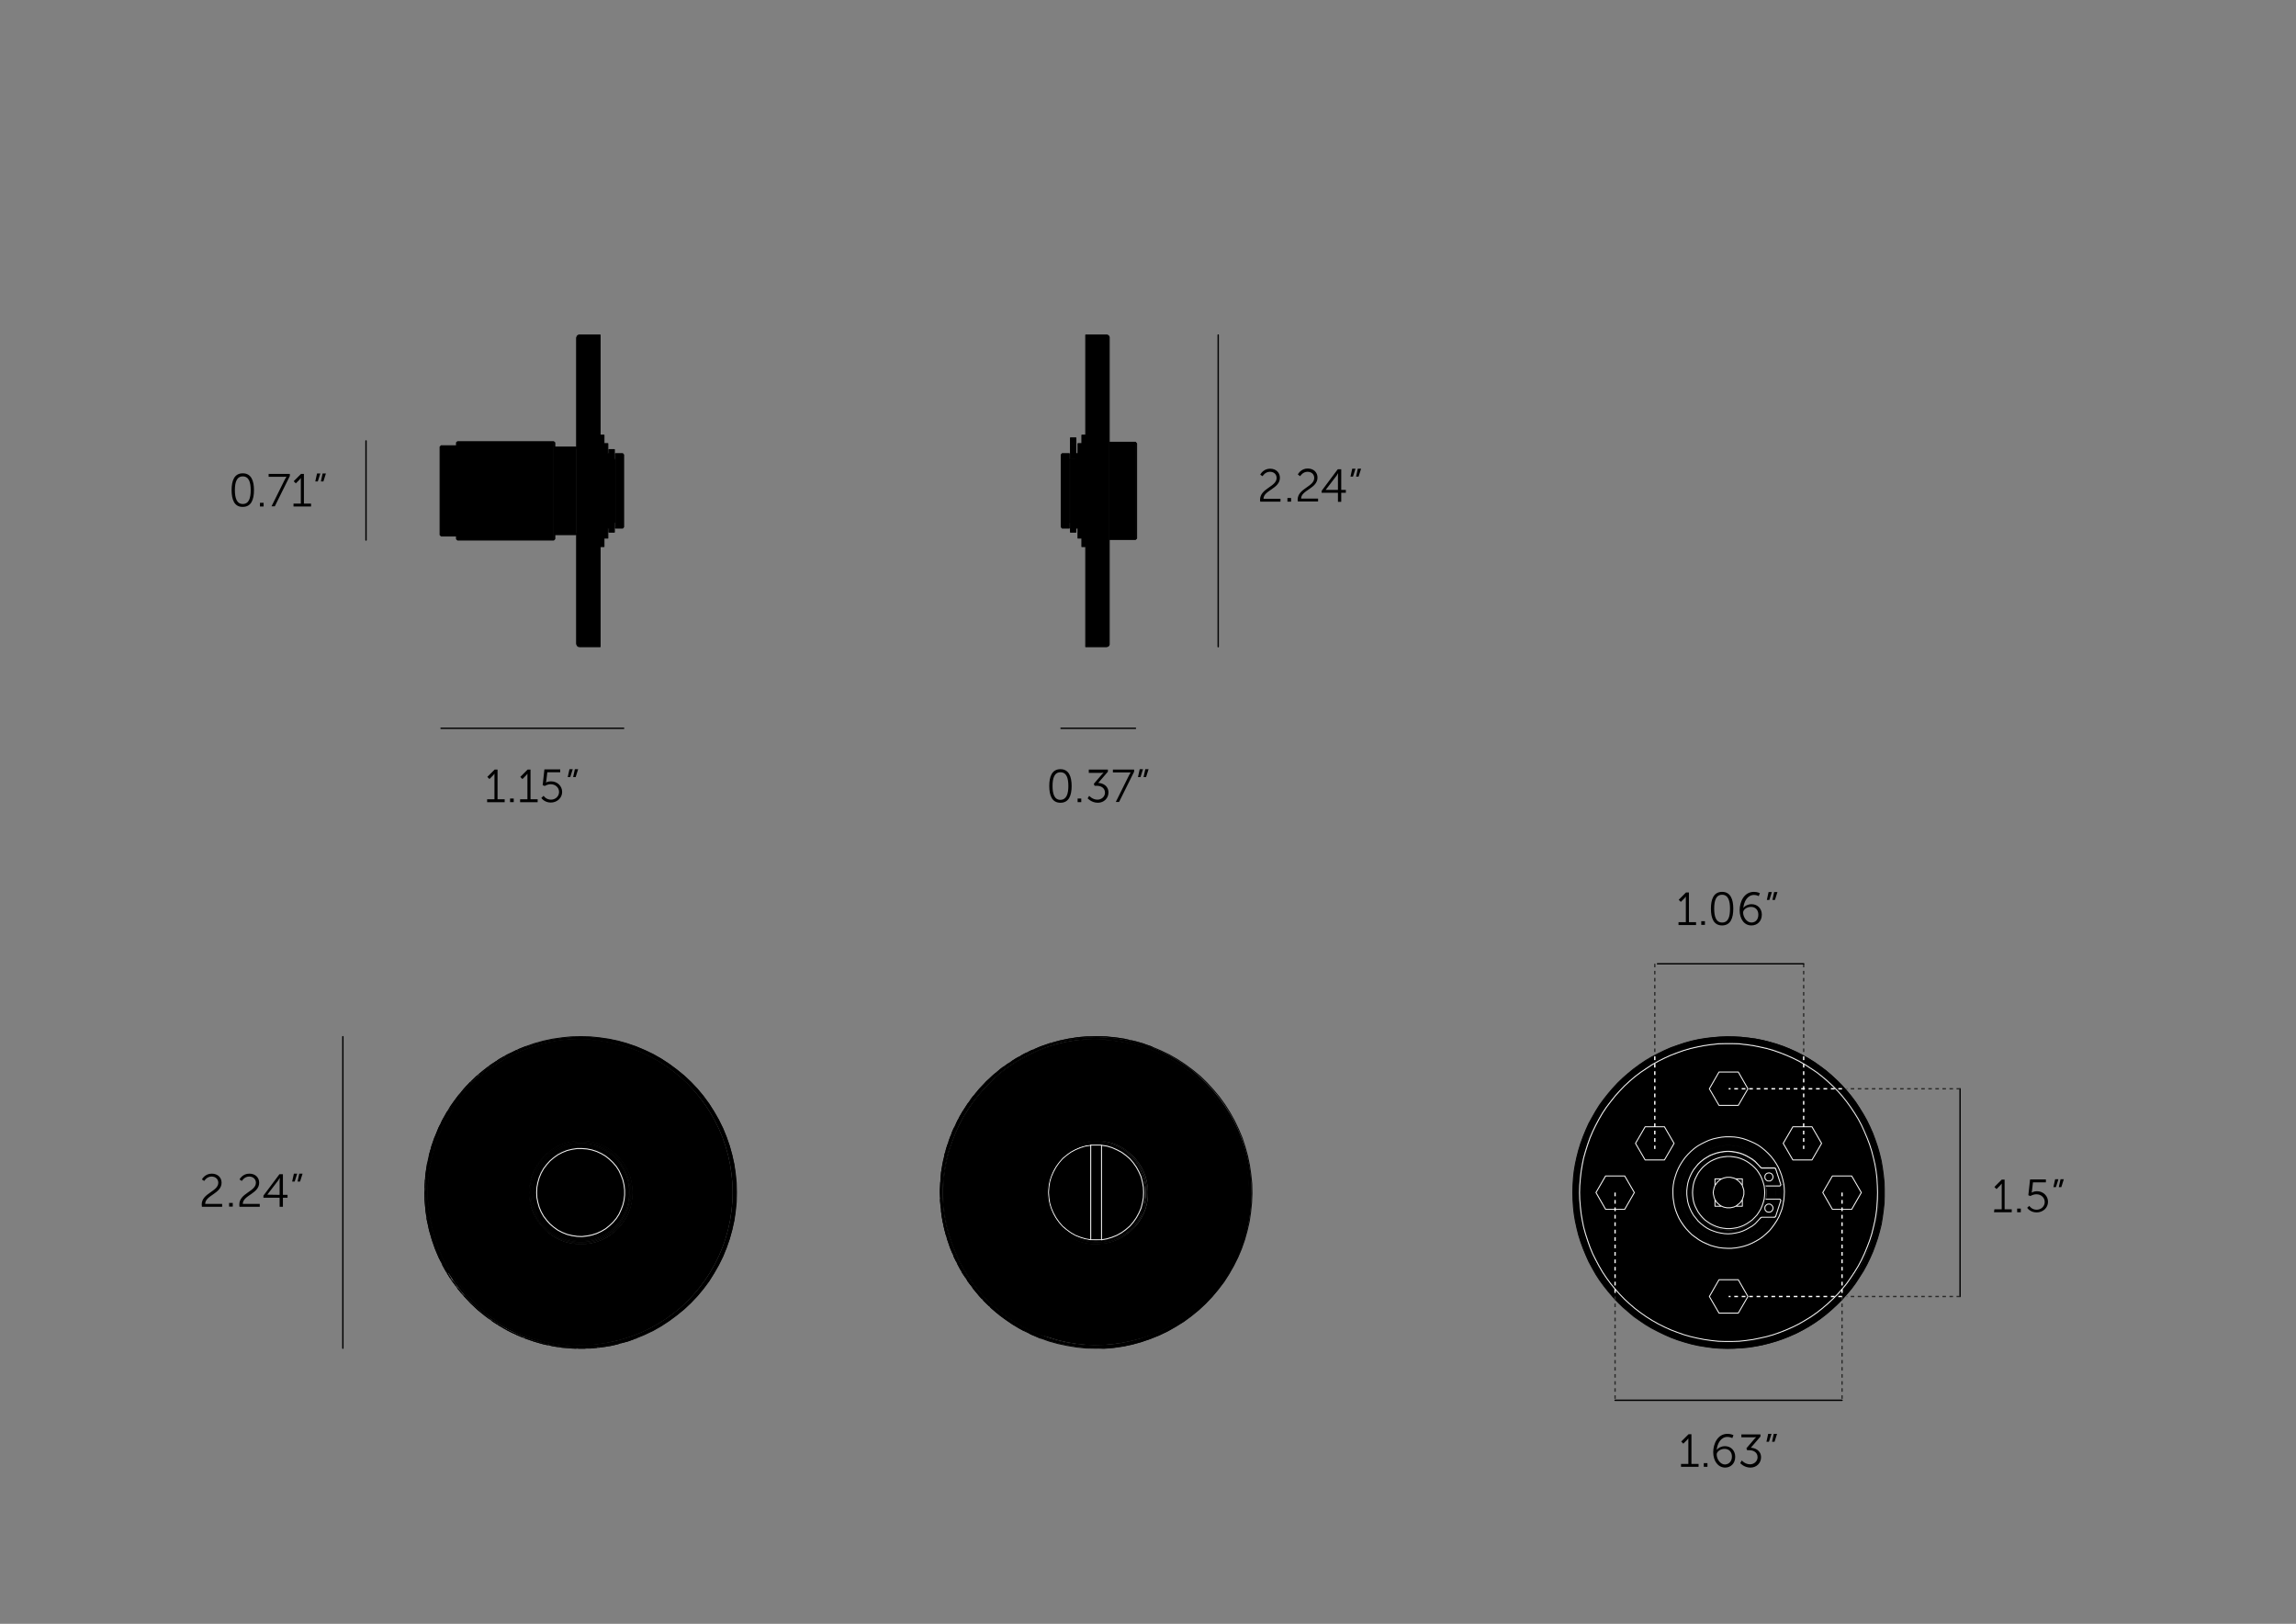 <svg xmlns="http://www.w3.org/2000/svg" xml:space="preserve" id="Layer_1" x="0" y="0" version="1.1" viewBox="0 0 1190.6 841.9"><rect x="0" y="0" width="1190.6" height="841.9" fill="#808080" stroke="none"/><style>.st0,.st1,.st2{fill:none;stroke:#000;stroke-width:.5;stroke-linecap:round;stroke-linejoin:round;stroke-miterlimit:10}.st1,.st2{stroke:#f0f0f0}.st2{stroke:#000;stroke-width:.709}.st3,.st4{fill:none;stroke:#fff;stroke-width:.7;stroke-dasharray:1.927,1.927}.st4{stroke:#2b2b2a;stroke-dasharray:1.829,1.829}</style><g id="Layer_1_1_"><g id="XMLID_2_"><path d="M559 238.3v35.5h-1.1v-38.6h1.1v1.2zM555.1 227.2h2.8v2.8h-2.8zM563 173.7h10.8v161.6H563V173.8zM561 278.7v.3h-2v-49h2v47zM557.9 230.7v6.2h-2.8v-6.2zM573.8 190.6v-16.9h.3l.2.1.3.1.2.2.2.2.1.3.1.2v159.3l-.1.3-.1.2-.2.3-.2.1-.3.2h-.2l-.3.1V193.8zM555.1 269.4v1.4h-.6v-32.6h.6v29.3zM589.4 239.1v40l-.6.6v-50.4l.6.7v7.1zM550.8 273.8l-.5-.6v-37.4l.5-.6v38.4zM555.1 237.5v-.6h2.8v1.2h-2.8v-.4zM561 239.9v-14.3h2v57.8h-2v-40.9z"/><path d="M588.8 229.4v50.3h-13.6v-50.4h13.6zM554.5 273.6v.2h-3.7v-38.6h3.7v38zM555.1 272.5v-34.4h2.8v37.8h-2.8v-2.2zM557.9 230.1v.6h-2.8v-.7h2.8zM322.9 236.7v-1.5l.5.6v37.4l-.5.6v-36zM322.9 273.8h-3.7v-38.6h3.7v38.3z"/><path d="M318.6 270.2v-32h.6v32.6h-.6zM315.8 240.6v-7.5h2.8v42.8h-2.8v-33.3zM315.2 273.8v-38.6h.6v38.6zM315.2 275.7v3.3h-2v-49h2v44.2zM313.2 266.5v16.9h-2v-57.8h2v38.2zM311.2 335.1v.2h-10.7V173.7h10.7v161zM300.5 235.1v100.2l-.3-.1h-.3l-.2-.2-.2-.1-.2-.3-.1-.2-.1-.3-.1-.2V175.1l.1-.3.1-.2.1-.3.2-.2.2-.2.2-.1.3-.1h.3v56.7z"/><path d="M299 232.4v44.2l-.5.6v-45.4zM298.5 277.1v.1h-10.8v-45.4h10.8v45.1zM287.7 271.6v7.8l-.6.6v-51l.6.5v40.1z"/><path d="M287.1 280h-49.8v-51h49.8v50.7zM237.3 254.5V280l-.6-.6v-49.9l.6-.5v22.7zM236.7 277.7v.2h-7.9v-46.8h7.9v45.4zM228.2 245.6v-13.9l.6-.6v46.8l-.6-.6v-29.2z"/><path d="M573.8 335.3V173.7M300.5 173.7v80.8M557.9 227.2v-.2h0M555.1 227.2v-.2h0M557.9 227.2v2.8M555.1 227.2v2.8M557.9 227.2h-2.8M557.9 230.7v6.2M555.1 230.7v6.2M557.9 230v.1h0v.6M555.1 230v.1h0v.6M557.9 230.7h-2.8M557.9 230h-2.8M557.9 236.9v1.2M555.1 236.9v1.2M557.9 236.9h-2.8M557.9 275.9v-37.8M555.1 275.9v-37.8M557.9 238.1h-2.8M315.8 275.9v-42.8h0M318.6 275.9v-42.8h0M559 279v-49h0M315.2 230v49M561 283.4v-20.8M561 262.6v-37h0M313.2 225.6v56.2M313.2 281.8v1.6h0M563 335.3V173.7M575.2 333.9V175.1h0M299 175.1v57.3M299 276.6v57.3M311.2 173.7v51.9M311.2 283.4v51.9M550.3 273.2v-37.4M550.8 235.2v38.6M554.5 273.8v-38.6h0M589.4 230v49.1M588.8 229.3l.6.7M588.8 229.3v50.4M575.2 229.3v50.4M319.2 235.2v38.6h0M322.9 273.8v-38.6M323.4 235.8v37.4h0M298.5 277.2v-45.4h0M228.2 277.3v-45.6h0M228.8 231.1v46.8M236.7 279.4v-49.9M237.3 229v51h0M287.1 280v-51h0M287.7 229.5v49.9h0M557.9 227h-2.8M557.9 227.2h-2.8M555.1 275.9h2.8M318.6 233.1h-2.8M315.8 275.9h2.8M561 230h-2M559 279h2M313.2 279h2M315.2 230h-2M563 225.6h-2M561 283.4h2M311.2 283.4h2M313.2 225.6h-2M573.8 173.7H563M563 335.3h10.8M575.2 175.1v-.3l-.1-.2-.1-.3-.2-.2-.2-.2-.3-.1-.2-.1h-.3M573.8 335.3l.3-.1h.2l.3-.2.2-.1.2-.3.1-.2.1-.3v-.2M299 333.9l.1.2.1.3.1.2.2.3.2.1.2.2h.3l.3.1M300.5 173.7h-.3l-.3.1-.2.1-.2.2-.2.2-.1.3-.1.2-.1.3M300.5 335.3h10.7M311.2 173.7h-10.7M555.1 238.2h-.6M554.5 270.8h.6M550.3 273.2l.5.6M550.8 235.2l-.5.6M554.5 235.2h-3.7M550.8 273.8h3.7M559 235.2h-1.1M557.9 273.8h1.1M588.8 279.7l.6-.6M575.2 279.7h13.6M588.8 229.3h-13.6M318.6 270.8h.6M319.2 238.2h-.6M315.2 273.8h.6M315.8 235.2h-.6M319.2 273.8h3.7M322.9 235.2h-3.7M323.4 235.8l-.5-.6h0M322.9 273.8l.5-.6M299 232.4l-.5-.6M298.5 277.2l.5-.6M287.7 277.2h10.8M298.5 231.8h-10.8M228.2 277.3l.6.6M228.8 231.1l-.6.6M228.8 277.9h7.9M236.7 231.1h-7.9M236.7 279.4l.6.6M237.3 229l-.6.5M237.3 280h49.8M287.1 229h-49.8M287.7 229.5l-.6-.5M287.1 280l.6-.6" class="st0"/></g><g id="XMLID_1_"><path d="m278.3 618.3.1-2.6.5-2.6.7-2.5 1-2.4 1.3-2.3 1.6-2.1 1.7-1.9 2-1.7 2.1-1.5 2.3-1.2 2.5-1 2.5-.6 2.6-.4h2.6l2.6.2 2.5.5 2.5.8 2.4 1.1 2.2 1.3 2 1.6 1.9 1.8 1.7 2 1.4 2.2 1.1 2.4.9 2.4.6 2.6.3 2.6v2.6l-.3 2.6-.6 2.5-.9 2.4-1.1 2.4-1.4 2.2-1.7 2-1.9 1.8-2 1.6-2.2 1.3-2.4 1.1-2.5.8-2.5.5-2.6.3-2.6-.1-2.6-.4-2.5-.6-2.5-1-2.3-1.2-2.1-1.5-2-1.7-1.7-1.9-1.6-2.1-1.3-2.3-1-2.4-.7-2.5-.5-2.5z"/><path d="m276.8 612.9-.4 2.7-.1 2.7.1 2.7.4 2.7.7 2.6 1 2.5 1.3 2.4 1.5 2.2 1.8 2.1 2 1.9 2.1 1.6 2.3 1.4 2.5 1.1 2.6.9 2.6.6 2.7.3h2.7l2.7-.3 2.6-.6 2.6-.9 2.5-1.1 2.3-1.4 2.1-1.6 2-1.9 1.8-2.1 1.5-2.2 1.3-2.4 1-2.5.7-2.6.4-2.7.1-2.7-.1-2.7-.4-2.7-.7-2.6-1-2.5-1.3-2.4-1.5-2.2-1.8-2.1-2-1.9-2.1-1.6-2.3-1.4-2.5-1.1-2.6-.9-2.6-.6-2.7-.3h-2.7l-2.7.3-2.6.6-2.6.9-2.5 1.1-2.3 1.4-2.1 1.6-2 1.9-1.8 2.1-1.5 2.2-1.3 2.4-1 2.5zm-1.2 5.4.1-2.8.5-2.7.7-2.7 1-2.6 1.3-2.4 1.5-2.3 1.8-2.1 2-1.9 2.2-1.7 2.4-1.4 2.5-1.2 2.6-.9 2.7-.6 2.8-.3h2.8l2.8.3 2.7.6 2.6.9 2.5 1.2 2.4 1.4 2.2 1.7 2 1.9 1.8 2.1 1.5 2.3 1.3 2.4 1 2.6.7 2.7.4 2.7.1 2.8-.1 2.8-.4 2.7-.7 2.7-1 2.6-1.3 2.4-1.5 2.3-1.8 2.1-2 1.9-2.2 1.7-2.4 1.4-2.5 1.2-2.6.9-2.7.6-2.8.3h-2.8l-2.8-.3-2.7-.6-2.6-.9-2.5-1.2-2.4-1.4-2.2-1.7-2-1.9-1.8-2.1-1.5-2.3-1.2-2.5-1-2.6-.7-2.7-.5-2.7z"/><path d="m275.8 626.5-.7-2.7-.4-2.8-.1-2.8.1-2.8.4-2.8.7-2.7 1-2.6 1.3-2.5 1.5-2.3 1.8-2.2 2-2 2.2-1.8 2.3-1.5 2.5-1.3 2.6-1 2.7-.7 2.8-.4 2.8-.2 2.8.2 2.8.4 2.7.7 2.6 1 2.5 1.3 2.3 1.5 2.2 1.8 2 2 1.8 2.2 1.5 2.3 1.3 2.5 1 2.6.7 2.7.4 2.8.1 2.8-.1 2.8-.4 2.8-.7 2.7-1 2.6-1.3 2.5-1.5 2.3-1.8 2.2-2 2-2.2 1.8-2.3 1.5-2.5 1.3-2.6 1-2.7.7-2.8.4-2.8.1-2.8-.1-2.8-.4-2.7-.7-2.6-1-2.5-1.3-2.3-1.5-2.2-1.8-2-2-1.8-2.2-1.5-2.3-1.3-2.5zm-.4-12.7-.3 2.8v2.8l.3 2.8.5 2.7.8 2.7 1.1 2.5 1.4 2.4 1.6 2.2 1.9 2.1 2.1 1.9 2.2 1.6 2.4 1.4 2.5 1.1 2.6.8 2.7.5 2.8.3h2.8l2.8-.3 2.7-.6 2.6-.9 2.5-1.2 2.4-1.4 2.2-1.7 2-1.9 1.8-2.1 1.6-2.3 1.3-2.5 1-2.6.8-2.7.5-2.7.2-2.8-.1-2.8-.4-2.8-.7-2.7-1-2.6-1.2-2.5-1.5-2.3-1.7-2.2-2-2-2.2-1.7-2.3-1.5-2.5-1.2-2.6-1-2.7-.7-2.7-.4-2.8-.1-2.8.2-2.7.5-2.7.8-2.6 1-2.5 1.3-2.3 1.6-2.1 1.8-1.9 2-1.7 2.2-1.4 2.4-1.2 2.5-.9 2.5z"/><path d="m274.6 615.5-.1 2.8.1 2.8.4 2.8.7 2.7 1 2.6 1.3 2.5 1.5 2.3 1.8 2.2 2 2 2.2 1.8 2.3 1.5 2.5 1.3 2.6 1 2.7.7 2.8.4 2.8.1 2.8-.1 2.8-.4 2.7-.7 2.6-1 2.5-1.3 2.3-1.5 2.2-1.8 2-2 1.8-2.2 1.5-2.3 1.3-2.5 1-2.6.7-2.7.4-2.8.1-2.8-.1-2.8-.4-2.8-.7-2.7-1-2.6-1.3-2.5-1.5-2.3-1.8-2.2-2-2-2.2-1.8-2.3-1.5-2.5-1.3-2.6-1-2.7-.7-2.8-.4-2.8-.2-2.8.2-2.8.4-2.7.7-2.6 1-2.5 1.3-2.3 1.5-2.2 1.8-2 2-1.8 2.2-1.5 2.3-1.3 2.5-1 2.6-.7 2.7zm-52.8.3.3-4.8.6-4.8.9-4.8 1.2-4.7 1.4-4.6 1.7-4.5 2-4.4 2.3-4.3 2.5-4.1 2.8-4 3-3.8 3.2-3.6 3.4-3.4 3.6-3.2 3.8-3 4-2.7 4.2-2.5 4.3-2.2 4.4-1.9 4.5-1.7 4.6-1.4 4.7-1.1 4.8-.8 4.8-.5 4.8-.2 4.8.1 4.8.4 4.8.7 4.7 1 4.7 1.2 4.6 1.5 4.5 1.8 4.4 2.1 4.2 2.3 4.1 2.6 3.9 2.8 3.8 3.1 3.5 3.3 3.3 3.5 3.1 3.7 2.9 3.9 2.6 4 2.4 4.2 2.1 4.3 1.9 4.5 1.6 4.6 1.3 4.7 1 4.7.7 4.8.5 4.8.1 4.8-.1 4.8-.5 4.8-.7 4.8-1 4.7-1.3 4.7-1.6 4.6-1.9 4.5-2.1 4.3-2.4 4.2-2.6 4-2.9 3.9-3.1 3.7-3.3 3.5-3.5 3.3-3.8 3.1-3.9 2.8-4.1 2.6-4.2 2.3-4.4 2.1-4.5 1.8-4.6 1.5-4.7 1.2-4.7 1-4.8.7-4.8.4-4.8.1-4.8-.2-4.8-.5-4.8-.8-4.7-1.1-4.6-1.4-4.5-1.7-4.4-1.9-4.3-2.2-4.2-2.5-4-2.7-3.8-3-3.6-3.2-3.4-3.4-3.2-3.6-3-3.8-2.8-4-2.5-4.1-2.3-4.3-2-4.4-1.7-4.5-1.4-4.6-1.2-4.7-.9-4.8-.6-4.8-.3-4.8z"/><path d="m222.7 606.2-.6 4.8-.3 4.8v4.8l.3 4.8.6 4.8.9 4.8 1.2 4.7 1.4 4.6 1.7 4.5 2 4.4 2.3 4.3 2.5 4.1 2.8 4 3 3.8 3.2 3.6 3.4 3.4 3.6 3.2 3.8 3 4 2.7 4.2 2.5 4.3 2.2 4.4 1.9 4.5 1.7 4.6 1.4 4.7 1.1 4.8.8 4.8.5 4.8.2 4.8-.1 4.8-.4 4.8-.7 4.7-1 4.7-1.2 4.6-1.5 4.5-1.8 4.4-2.1 4.2-2.3 4.1-2.6 3.9-2.8 3.8-3.1 3.5-3.3 3.3-3.5 3.1-3.7 2.9-3.9 2.6-4 2.4-4.2 2.1-4.3 1.9-4.5 1.6-4.6 1.3-4.7 1-4.7.7-4.8.5-4.8.1-4.8-.1-4.8-.5-4.8-.7-4.8-1-4.7-1.3-4.7-1.6-4.6-1.9-4.5-2.1-4.3-2.4-4.2-2.6-4-2.9-3.9-3.1-3.7-3.3-3.5-3.5-3.3-3.8-3.1-3.9-2.8-4.1-2.6-4.2-2.3-4.4-2.1-4.5-1.8-4.6-1.5-4.7-1.2-4.7-1-4.8-.7-4.8-.4-4.8-.1-4.8.2-4.8.5-4.8.8-4.7 1.1-4.6 1.4-4.5 1.7-4.4 1.9-4.3 2.2-4.2 2.5-4 2.7-3.8 3-3.6 3.2-3.4 3.4-3.2 3.6-3 3.8-2.8 4-2.5 4.1-2.3 4.3-2 4.4-1.7 4.5-1.4 4.6-1.2 4.7zm-2 4.7.2-2.3.7-4.8v-.1l.9-4.4v-.1l.7-2.6.1-.2.6-2 .5-1.4 1.1-3.3.2-.5 1.6-3.9 1-2.1.3-.6.9-1.7.9-1.6 1.5-2.7.1-.1 1.6-2.4 1-1.5 1.2-1.6 1.7-2.3 1.8-2.1.2-.3 1.1-1.3 1.5-1.6.8-.8 1.2-1.3.6-.5 2.9-2.7.1-.1 1-.9 2.6-2.2 1.9-1.4.8-.6 1.2-.9 2.4-1.6.5-.3 1.2-.8 2.3-1.3.7-.4 1.2-.7 1.7-.9 2.8-1.3h.1l.9-.4 3.5-1.5.2-.1 4.6-1.6 4.7-1.3 4.8-1 4.8-.7 4.9-.4 4.9-.2 4.9.2 4.9.4 4.8.7 4.8 1 4.7 1.3 4.6 1.6 4.5 1.9 4.4 2.1 4.2 2.4 4.1 2.7 3.9 2.9 3.8 3.1 3.5 3.3 3.3 3.5 3.1 3.8 2.9 3.9 2.6 4.1 2.4 4.2 2.1 4.4 1.9 4.5 1.6 4.6 1.3 4.7 1 4.8.7 4.8.4 4.9.1 4.9-.1 4.9-.4 4.9-.7 4.8-1 4.8-1.3 4.7-1.6 4.6-1.9 4.5-2.1 4.4-2.4 4.2-2.6 4.1-2.9 3.9-3.1 3.8-3.3 3.5-3.5 3.3-3.8 3.1-3.9 2.9-4.1 2.7-4.2 2.4-4.4 2.1-4.3 1.8-.2.1-1.2.4-3.1 1.1-3.3.9-1.3.4-2.9.6-2 .4-1.3.2-.5.1-3.2.5-1.5.1-3.1.3-1.5.1h-6l-2.3-.1-2.5-.2-2.5-.2-1.5-.2-.4-.1-2.9-.4-1.5-.3-1.1-.2-2-.4-2.1-.6-2.7-.8h-.1l-.8-.3-.6-.2-3.2-1.1-1.4-.6-2.9-1.2-1.6-.8-.2-.1-2.7-1.3h-.1l-.9-.5-.5-.3-2.7-1.5h-.1l-.9-.6-.5-.3-2.7-1.7-1.4-1-2.5-1.8h-.1l-1.3-1.1-2.2-1.8-1.5-1.4-.5-.5-1.6-1.5-1.2-1.3-.2-.2-2-2.1-.1-.1-1.2-1.5-1.8-2.2-.1-.1-1.1-1.5-1.7-2.3v-.1l-1.1-1.7-1.5-2.3-.7-.3-.6-1-1.8-3.2-.1-.1-.9-1.9-1.2-2.5v-.1l-.2-.6-1.6-3.9-1.5-4.4-.7-2.3-.1-.4-.5-1.9-.6-2.5-.5-2.4-.2-1.5-.1-1-.4-2.5v-.3l-.4-4.4V622l-.1-3.9.1-2.5.1-2.2.2-1.9z"/><path d="m279 610.5-.7 2.5-.4 2.6-.1 2.6.1 2.6.4 2.6.7 2.5 1 2.4 1.3 2.3 1.5 2.1 1.8 2 2 1.8 2.1 1.5 2.3 1.3 2.4 1 2.5.7 2.6.4 2.6.1 2.6-.1 2.6-.4 2.5-.7 2.4-1 2.3-1.3 2.1-1.5 2-1.8 1.8-2 1.5-2.1 1.3-2.3 1-2.4.7-2.5.4-2.6.1-2.6-.1-2.6-.4-2.6-.7-2.5-1-2.4-1.3-2.3-1.5-2.1-1.8-2-2-1.8-2.1-1.5-2.3-1.3-2.4-1-2.5-.7-2.6-.4-2.6-.2-2.6.2-2.6.4-2.5.7-2.4 1-2.3 1.3-2.1 1.5-2 1.8-1.8 2-1.5 2.1-1.3 2.3zm-2.7 5.1.4-2.7.7-2.6 1-2.5 1.3-2.4 1.5-2.2 1.8-2.1 2-1.9 2.1-1.6 2.3-1.4 2.5-1.1 2.6-.9 2.6-.6 2.7-.3h2.7l2.7.3 2.6.6 2.6.9 2.5 1.1 2.3 1.4 2.1 1.6 2 1.9 1.8 2.1 1.5 2.2 1.3 2.4 1 2.5.7 2.6.4 2.7.1 2.7-.1 2.7-.4 2.7-.7 2.6-1 2.5-1.3 2.4-1.5 2.2-1.8 2.1-2 1.9-2.1 1.6-2.3 1.4-2.5 1.1-2.6.9-2.6.6-2.7.3h-2.7l-2.7-.3-2.6-.6-2.6-.9-2.5-1.1-2.3-1.4-2.1-1.6-2-1.9-1.8-2.1-1.5-2.2-1.3-2.4-1-2.5-.7-2.6-.4-2.7-.1-2.7z"/><path d="m279 626-.7-2.5-.4-2.6-.1-2.6.1-2.6.4-2.6.7-2.5 1-2.4 1.3-2.3 1.5-2.1 1.8-2 2-1.8 2.1-1.5 2.3-1.3 2.4-1 2.5-.7 2.6-.4 2.6-.2 2.6.2 2.6.4 2.5.7 2.4 1 2.3 1.3 2.1 1.5 2 1.8 1.8 2 1.5 2.1 1.3 2.3 1 2.4.7 2.5.4 2.6.1 2.6-.1 2.6-.4 2.6-.7 2.5-1 2.4-1.3 2.3-1.5 2.1-1.8 2-2 1.8-2.1 1.5-2.3 1.3-2.4 1-2.5.7-2.6.4-2.6.1-2.6-.1-2.6-.4-2.5-.7-2.4-1-2.3-1.3-2.1-1.5-2-1.8-1.8-2-1.5-2.1-1.3-2.3zm-.1-12.9-.5 2.6-.1 2.6.1 2.6.5 2.6.7 2.5 1 2.4 1.3 2.3 1.5 2.1 1.8 1.9 2 1.7 2.1 1.5 2.3 1.2 2.4 1 2.5.7 2.6.4 2.6.1 2.6-.2 2.5-.5 2.5-.8 2.4-1.1 2.2-1.3 2.1-1.6 1.9-1.8 1.6-2 1.4-2.2 1.1-2.3.9-2.5.6-2.5.3-2.6v-2.6l-.3-2.6-.6-2.5-.9-2.5-1-2.7-1.4-2.2-1.6-2-1.9-1.8-2.1-1.6-2.2-1.3-2.4-1.1-2.5-.8-2.5-.5-2.6-.2-2.6.1-2.6.4-2.5.7-2.4 1-2.3 1.2-2.1 1.5-2 1.7-1.8 1.9-1.5 2.1-1.3 2.3-1 2.4z"/><path d="m275.8 615.5-.1 2.8.1 2.8.5 2.7.7 2.7 1 2.6 1.3 2.4 1.5 2.3 1.8 2.1 2 1.9 2.2 1.7 2.4 1.4 2.5 1.2 2.6.9 2.7.6 2.8.3h2.8l2.8-.3 2.7-.6 2.6-.9 2.5-1.2 2.4-1.4 2.2-1.7 2-1.9 1.8-2.1 1.5-2.3 1.3-2.4 1-2.6.7-2.7.4-2.7.1-2.8-.1-2.8-.4-2.7-.7-2.7-1-2.6-1.3-2.4-1.5-2.3-1.8-2.1-2-1.9-2.2-1.7-2.4-1.4-2.5-1.2-2.6-.9-2.7-.6-2.8-.3h-2.8l-2.8.3-2.7.6-2.6.9-2.5 1.2-2.4 1.4-2.2 1.7-2 1.9-1.8 2.1-1.5 2.3-1.3 2.4-1 2.6-.7 2.7zm-.7 1 .3-2.8.6-2.7.9-2.6 1.2-2.5 1.4-2.4 1.7-2.2 1.9-2 2.1-1.8 2.3-1.6 2.5-1.3 2.6-1 2.7-.8 2.7-.5 2.8-.2 2.8.1 2.7.4 2.7.7 2.6 1 2.5 1.2 2.3 1.5 2.2 1.7 2 2 1.7 2.2 1.5 2.3 1.2 2.5 1 2.6.7 2.7.4 2.8.1 2.8-.2 2.8-.5 2.7-.8 2.7-1 2.6-1.3 2.5-1.6 2.3-1.8 2.1-2 1.9-2.2 1.7-2.4 1.4-2.5 1.2-2.6.9-2.7.6-2.8.3H300l-2.8-.3-2.7-.5-2.6-.8-2.5-1.1-2.4-1.4-2.2-1.6-2.1-1.9-1.9-2.1-1.6-2.2-1.4-2.4-1.1-2.5-.8-2.7-.5-2.7-.3-2.8z"/><path d="m240.7 671.9.2.2M237.5 668.1l.1.1.2.2 1.6 2M234.7 664.2l.2.3 1.5 2M232 660.1l.2.3 1.3 2.1M229.6 655.9l.2.3 1.6 2.9M227.5 651.5l.1.3 1.1 2.1M223.4 640.1l.7 2.4v.2l1.5 4.2.1.4 1.5 3.5M222.2 635.4l.5 2.4.1.2.5 1.8M221.4 631.5l.3 1.5v.2l.5 2.1M220.9 628l.1.4.3 2.1M220.3 618.3v.4l.1 3.5.1 1v.3l.4 4.2M220.6 611.7l-.1 1.9-.1.2v2M221.6 603.8v.3l-.7 4.4v.4l-.2 2M223.3 596.6l-.7 2.6v.1h0M225.6 589.6l-.2.4-1 3-.5 1.4v.2l-.5 1.8M228.4 583.2l-1 2.1-.1.2-1.5 3.7M231.9 576.6l-.1.2-1.4 2.5-.9 1.6-.1.2-.7 1.5M239.2 566.5l-1.8 2.1-.1.2-1.6 2.1-1.1 1.6-.2.2-.9 1.3M243.9 561.2l-.2.2-1 1.1-.8.8-1.4 1.6-.1.1-1 1.2M247.5 557.9l-.3.1-2.6 2.6M253.1 553.3l-1.9 1.5-.2.1-2.4 2M257.5 550.3l-2.5 1.6-.1.1-1.1.8M261.4 547.9l-2.3 1.3-.1.1-1.1.7M267.9 544.6l-.3.2-2.5 1.2-1.7.8-.2.1-1.1.6M272.3 542.8l-.2.1-3.3 1.3M329.9 693.7h.1M322 696.2l3.4-.9h.1l3-1.1M314.6 697.9l1.3-.2h.2l1.8-.4 2.8-.7M310.9 698.4h.3l2.9-.4M304.8 698.9h1.6l3-.3M299.9 699h3.5M290 698.2l1.5.3h.3l2.2.2 2.5.2h.1l2.1.1M285.2 697.4l1.6.4h.1l2.7.4M277.2 695.4l.3.1 2.4.7 2.1.6h.2l1.8.4M276.3 695.1l.8.3M272.5 693.8l.3.1 2.9 1M266.5 691.2l1.6.8.2.1 2.7 1.1M263.6 689.8l.3.2 2.5 1.2M262.6 689.3l1 .5M259.4 687.4l.3.2 2.4 1.4M258.4 686.8l.9.6M255.3 684.8l.2.2 2.4 1.5M251.4 681.9l.2.2 2.2 1.6M250 680.8l1.3 1M242.9 674.2l1.2 1.3.2.2 1.4 1.3.5.5 1.5 1.4.1.1 2.1 1.7M240.9 672.1l1.8 1.9M301.1 644.9l2.8-.1 2.7-.5 2.8-.7 2.6-1 2.4-1.3 2.4-1.5 2.1-1.7 2-2 1.8-2.2 1.5-2.3 1.3-2.5 1-2.6.7-2.7.4-2.8.2-2.7-.2-2.8-.4-2.8-.7-2.7-1-2.6-1.3-2.5-1.5-2.3-1.8-2.2-2-1.9-2.1-1.8-2.4-1.5-2.4-1.3-2.6-1-2.8-.7-2.7-.4-2.8-.2-2.8.2-2.7.4-2.7.7-2.6 1-2.5 1.3-2.3 1.5-2.2 1.8-2 1.9-1.8 2.2-1.5 2.3-1.2 2.5-1 2.6-.8 2.7-.4 2.8-.1 2.8.1 2.7.4 2.8.8 2.7 1 2.6 1.2 2.5 1.5 2.3 1.8 2.2 2 2 2.2 1.7 2.3 1.5 2.5 1.3 2.6 1 2.7.7 2.7.5z" class="st0"/><path d="m381.9 618.3-.1 4.8-.5 4.9-.7 4.8-1.1 4.8-1.3 4.7-1.6 4.6-1.8 4.5-2.2 4.4-2.4 4.2-2.6 4.2-2.9 3.9-3.1 3.7-3.4 3.6-3.5 3.3-3.8 3.1-3.9 2.9-4.1 2.7-4.2 2.4-4.4 2.1-4.4 1.8-.1.1-1.3.4-3.1 1.1-.3.1-3.1.8-1.3.4-.2.1-2.6.6-2 .4h-.2l-1.1.2-.5.1-3.2.4v.1l-1.5.1-3.1.3h-1.5l-1.4.1h-4.7l-2.2-.1h-.3l-2.2-.2-2.5-.2h-.1l-1.4-.3h-.4l-2.8-.4-.3-.1-1.3-.3-1.2-.2-2-.4-.2-.1-1.9-.5-2.7-.8h-.1l-.8-.3-.6-.2-3.2-1.1-1.5-.6-2.9-1.2-.1-.1-1.5-.7h-.1l-2.8-1.4h0l-1-.5-.5-.3-2.7-1.6h-.1l-.9-.6-.5-.3-2.6-1.7-.1-.1-1.4-1-2.4-1.8-.1-.1-1.3-1-.1-.1-2.2-1.8-.2-.2-1.3-1.2-.5-.5-1.6-1.5-.1-.1-1.1-1.2-.2-.2-2-2.1-.1-.1-1.2-1.4-1.8-2.2-.1-.1h0l-1.1-1.6-1.7-2.3h-.1l-1.1-1.7-1.5-2.4v-.1l-.6-.9-1.8-3.2v-.1l-.9-1.9-1.2-2.4-.1-.1-.2-.6-1.6-3.9-1.5-4.4-.1-.2-.6-2.2-.1-.3-.6-2v-.2l-.5-2.2v-.1l-.5-2.3-.1-.2-.2-1.3-.1-1-.4-2.5h0v-.3l-.4-4.5v-.1l-.1-.9-.1-3.9h0l.1-2.5.1-2.2v-.2l.1-1.7.1-.8.2-2.4.7-4.7v-.1l1-4.4v-.1l.1-.3.6-2.3.1-.2.5-2 .1-.2.4-1.2 1.2-3.4h0l.2-.4 1.6-3.9v-.2l1-1.9.3-.6.8-1.7.1-.2.8-1.4 1.5-2.7.1-.1 1.5-2.5 1.1-1.5v-.1l1.1-1.5 1.7-2.3.1-.2 1.7-1.9.2-.3 1.1-1.3.1-.2 1.3-1.4.8-.8 1.2-1.3.1-.1.6-.5 2.9-2.7v-.1l1.1-.9 2.6-2.1.1-.1 1.8-1.4.7-.5 1.2-.9.2-.1 2.3-1.5.4-.3 1.2-.8.2-.1 2.1-1.2.7-.4 1.3-.7.2-.1 1.5-.7 2.8-1.4h.1l.8-.4 3.5-1.4.2-.1 4.6-1.6 4.7-1.3 4.7-1 4.9-.7 4.8-.5 4.9-.1 4.9.1 4.9.5 4.8.7 4.8 1 4.6 1.3 4.7 1.6 4.5 1.9 4.4 2.1 4.2 2.4 4.1 2.7 3.9 2.9 3.8 3.1 3.5 3.3 3.4 3.6 3.1 3.7 2.9 4 2.6 4.1 2.4 4.2 2.2 4.4 1.8 4.5 1.6 4.6 1.3 4.7 1.1 4.8.7 4.8.5 4.9z" class="st0"/><path d="m380.5 618.3-.2 4.8-.4 4.8-.7 4.8-1.1 4.7-1.3 4.7-1.6 4.6-1.8 4.4-2.2 4.4-2.4 4.2-2.6 4-2.9 3.9-3.2 3.7-3.3 3.5-3.5 3.3-3.8 3.1-3.9 2.8-4.1 2.6-4.2 2.3-4.4 2.1-4.5 1.8-4.6 1.5-4.7 1.3-4.7.9-4.8.7-4.9.3-4.8.1-4.8-.2-4.9-.5-4.7-.8-4.7-1.1-4.7-1.4-4.5-1.7-4.5-1.9-4.3-2.2-4.1-2.5-4-2.7-3.9-2.9-3.6-3.2-3.5-3.4-3.2-3.6-3-3.8-2.8-4-2.5-4.1-2.3-4.3-2-4.4-1.7-4.5-1.5-4.6-1.1-4.7-.9-4.8-.6-4.8-.3-4.8v-4.9l.3-4.8.6-4.8.9-4.8 1.1-4.7 1.5-4.6 1.7-4.5 2-4.4 2.3-4.3 2.5-4.1 2.8-4 3-3.8 3.2-3.6 3.5-3.4 3.6-3.2 3.9-2.9 4-2.7 4.1-2.5 4.3-2.2 4.5-1.9 4.5-1.7 4.7-1.4 4.7-1.1 4.7-.8 4.9-.5 4.8-.2 4.8.1 4.9.3 4.8.7 4.7 1 4.7 1.2 4.6 1.5 4.5 1.8 4.4 2.1 4.2 2.3 4.1 2.6 3.9 2.8 3.8 3.1 3.5 3.3 3.3 3.5 3.2 3.7 2.9 3.9 2.6 4 2.4 4.2 2.2 4.4 1.8 4.4 1.6 4.6 1.3 4.7 1.1 4.7.7 4.8.4 4.8z" class="st0"/><path d="m313.4 641.2 2.4-1.4 2.2-1.7 2-1.9 1.8-2.1 1.6-2.3 1.3-2.4 1.1-2.6.7-2.7.5-2.7.2-2.8-.1-2.8-.4-2.7-.7-2.7-1-2.6-1.2-2.5-1.5-2.3-1.8-2.2-1.9-1.9-2.2-1.8-2.3-1.5-2.5-1.2-2.6-1-2.7-.7-2.7-.4-2.8-.1-2.8.2-2.7.4-2.7.8-2.6 1.1-2.4 1.3-2.3 1.5-2.1 1.8-1.9 2-1.7 2.2-1.5 2.4-1.1 2.5-1 2.6-.6 2.8-.3 2.7-.1 2.8.3 2.7.6 2.8.8 2.6 1.1 2.6 1.4 2.4 1.6 2.2 1.9 2.1 2 1.8 2.3 1.7 2.4 1.3 2.5 1.2 2.7.8 2.7.5 2.7.3h2.8l2.8-.3 2.7-.7 2.6-.9z" class="st0"/><path d="m275.6 618.3.2-2.8.4-2.7.7-2.7 1.1-2.6 1.2-2.4 1.6-2.3 1.8-2.1 2-1.9 2.2-1.7 2.4-1.4 2.5-1.1 2.6-.9 2.7-.6 2.7-.3h2.8l2.7.3 2.7.6 2.6.9 2.6 1.1 2.3 1.4 2.2 1.7 2 1.9 1.8 2.1 1.6 2.3 1.3 2.4 1 2.6.7 2.7.5 2.7.1 2.8-.1 2.7-.5 2.7-.7 2.7-1 2.6-1.3 2.4-1.6 2.3-1.8 2.1-2 1.9-2.2 1.7-2.3 1.4-2.6 1.2-2.6.8-2.7.6-2.7.3h-2.8l-2.7-.3-2.7-.6-2.6-.8-2.5-1.2-2.4-1.4-2.2-1.7-2-1.9-1.8-2.1-1.6-2.3-1.2-2.4-1.1-2.6-.7-2.7-.4-2.7z" class="st0"/><path d="m276.2 618.3.1 2.7.5 2.6.7 2.6 1 2.5 1.2 2.4 1.5 2.2 1.8 2.1 2 1.9 2.1 1.6 2.3 1.4 2.5 1.1 2.5.9 2.7.6 2.7.3h2.7l2.6-.3 2.7-.6 2.5-.9 2.5-1.1 2.3-1.4 2.2-1.6 1.9-1.9 1.8-2.1 1.5-2.2 1.3-2.4 1-2.5.7-2.6.4-2.6.2-2.7-.2-2.7-.4-2.7-.7-2.6-1-2.5-1.3-2.4-1.5-2.2-1.8-2.1-1.9-1.9-2.2-1.6-2.3-1.4-2.5-1.1-2.5-.9-2.7-.6-2.6-.3h-2.7l-2.7.3-2.7.6-2.5.9-2.5 1.1-2.3 1.4-2.1 1.6-2 1.9-1.8 2.1-1.5 2.2-1.2 2.4-1 2.5-.7 2.6-.5 2.7z" class="st0"/><path d="m277.7 618.3.2-2.7.4-2.6.7-2.5 1-2.4 1.3-2.3 1.5-2.1 1.8-2 1.9-1.7 2.2-1.5 2.3-1.3 2.4-1 2.5-.7 2.6-.5 2.6-.1 2.6.1 2.6.5 2.5.7 2.5 1 2.2 1.3 2.2 1.5 1.9 1.7 1.8 2 1.5 2.1 1.3 2.3 1 2.4.7 2.5.5 2.6.1 2.7-.1 2.6-.5 2.6-.7 2.5-1 2.4-1.3 2.3-1.5 2.1-1.8 2-1.9 1.7-2.2 1.6-2.2 1.2-2.5 1-2.5.8-2.6.4-2.6.1-2.6-.1-2.6-.4-2.5-.8-2.4-1-2.3-1.2-2.2-1.6-1.9-1.7-1.8-2-1.5-2.1-1.3-2.3-1-2.4-.7-2.5-.4-2.6z" class="st0"/><path d="m278.3 618.3.1 2.6.5 2.5.7 2.5 1 2.4 1.3 2.3 1.6 2.1 1.7 1.9 2 1.7 2.1 1.5 2.3 1.2 2.5 1 2.5.6 2.6.4 2.6.1 2.6-.3 2.5-.5 2.5-.8 2.4-1.1 2.2-1.3 2-1.6 1.9-1.8 1.7-2 1.4-2.2 1.1-2.4.9-2.4.6-2.5.3-2.6V617l-.3-2.6-.6-2.6-.9-2.4-1.1-2.4-1.4-2.2-1.7-2-1.9-1.8-2-1.6-2.2-1.3-2.4-1.1-2.5-.8-2.5-.5-2.6-.2h-2.6l-2.6.4-2.5.6-2.5 1-2.3 1.2-2.1 1.5-2 1.7-1.7 1.9-1.6 2.1-1.3 2.3-1 2.4-.7 2.5-.5 2.6z" class="st1"/></g><g id="XMLID_3_"><path d="m592.4 628.4 1-2.6.7-2.7.4-2.8.1-2.8-.2-2.8-.5-2.7-.8-2.7-1.1-2.6-1.3-2.4-1.6-2.3-1.8-2.1-2-1.9-2.2-1.7-2.4-1.4-2.5-1.2-2.6-.9-2.7-.6-2.8-.3h-2.8l-2.8.3-2.7.6-2.6.9-2.5 1.1-2.4 1.4-2.2 1.7-2 1.9-1.8 2.1-1.6 2.3-1.4 2.4-1.1 2.5-.8 2.7-.5 2.7-.2 2.8.1 2.8.4 2.8.7 2.7.9 2.6 1.2 2.5 1.5 2.3 1.7 2.2 1.9 2 2.1 1.8 2.3 1.5 2.5 1.3 2.6 1 2.7.7 2.7.5 2.8.2 2.8-.1 2.7-.4 2.7-.7 2.6-1 2.5-1.3 2.3-1.5 2.1-1.8 1.9-2 1.7-2.2 1.5-2.3zm-2.5-25.9 1.5 2.3 1.3 2.5 1 2.6.7 2.7.4 2.8.2 2.8-.1 2.8-.4 2.8-.7 2.7-1 2.6-1.3 2.5-1.5 2.3-1.8 2.2-2 2-2.2 1.8-2.3 1.5-2.5 1.3-2.6 1-2.7.7-2.8.4-2.8.2-2.8-.1-2.8-.4-2.7-.7-2.6-1-2.5-1.3-2.3-1.5-2.2-1.8-2-2-1.8-2.2-1.5-2.3-1.3-2.5-1-2.6-.7-2.7-.5-2.8-.2-2.8.1-2.8.4-2.8.7-2.7 1-2.6 1.3-2.5 1.5-2.3 1.8-2.2 2-2 2.2-1.8 2.3-1.5 2.5-1.3 2.6-1 2.7-.7 2.8-.4 2.8-.2 2.8.1 2.8.4 2.7.7 2.6 1 2.5 1.3 2.3 1.5 2.2 1.8 2 2z"/><path d="M571.2 593.7v49.1h-5.6v-49.1z"/><path d="M565.6 642.8h5.7l2.7-.5 2.7-.8 2.5-1.1 2.4-1.3 2.2-1.6 2-1.8 1.8-2.1 1.6-2.2 1.3-2.4 1.1-2.5.8-2.7.5-2.7.2-2.8-.2-2.8-.5-2.7-.8-2.7-1.1-2.5-1.3-2.4-1.6-2.2-1.8-2.1-2-1.8-2.2-1.6-2.4-1.3-2.5-1.1-2.7-.8-2.7-.5h-5.7l-2.7.5-2.7.8-2.5 1.1-2.4 1.3-2.3 1.5-2 1.8-1.8 2.1-1.6 2.2-1.3 2.4-1 2.5-.8 2.7-.5 2.7-.2 2.8.2 2.8.5 2.7.8 2.7 1 2.5 1.3 2.4 1.6 2.2 1.8 2.1 2 1.8 2.2 1.6 2.4 1.3 2.5 1.1 2.7.8zm28-25.9v2.7l-.3 2.7-.6 2.7-.9 2.6-1.2 2.5-1.4 2.3-1.7 2.2-1.9 2-2.1 1.8-2.3 1.5-2.4 1.3-2.5 1-2.6.7-2.7.4-2.7.2-2.7-.2-2.7-.4-2.6-.7-2.5-1-2.4-1.3-2.3-1.5-2.1-1.8-1.9-2-1.7-2.2-1.4-2.3-1.1-2.5-.9-2.6-.6-2.7-.3-2.7v-2.7l.3-2.7.6-2.7.9-2.6 1.1-2.5 1.4-2.3 1.7-2.2 1.9-2 2.1-1.8 2.3-1.5 2.4-1.3 2.5-1 2.6-.7 2.7-.4 2.7-.2 2.7.2 2.7.4 2.6.7 2.5 1 2.4 1.3 2.3 1.5 2.1 1.8 1.9 2 1.7 2.2 1.4 2.3 1.2 2.5.9 2.6.6 2.7z"/><path d="m593.3 625.8-1 2.6-1.2 2.5-1.5 2.3-1.7 2.2-1.9 2-2.1 1.8-2.3 1.5-2.5 1.3-2.6 1-2.7.7-2.7.4-2.8.1-2.8-.2-2.7-.5-2.7-.7-2.6-1-2.5-1.3-2.3-1.5-2.1-1.8-1.9-2-1.7-2.2-1.5-2.3-1.2-2.5-.9-2.6-.7-2.7-.4-2.8-.1-2.8.2-2.8.5-2.7.8-2.7 1.1-2.5 1.4-2.4 1.6-2.3 1.8-2.1 2-1.9 2.2-1.7 2.4-1.4 2.5-1.1 2.6-.9 2.7-.6 2.8-.3h2.8l2.8.3 2.7.6 2.6.9 2.5 1.2 2.4 1.4 2.2 1.7 2 1.9 1.8 2.1 1.6 2.3 1.3 2.4 1.1 2.6.8 2.7.5 2.7.2 2.8-.1 2.8-.4 2.8zm.3-6.2v-2.7l-.3-2.7-.6-2.7-.9-2.6-1.2-2.5-1.4-2.3-1.7-2.2-1.9-2-2.1-1.8-2.3-1.5-2.4-1.3-2.5-1-2.6-.7-2.7-.4-2.7-.2-2.7.2-2.7.4-2.6.7-2.5 1-2.4 1.3-2.3 1.5-2.1 1.8-1.9 2-1.7 2.2-1.4 2.3-1.1 2.5-.9 2.6-.6 2.7-.3 2.7v2.7l.3 2.7.6 2.7.9 2.6 1.1 2.5 1.4 2.3 1.7 2.2 1.9 2 2.1 1.8 2.3 1.5 2.4 1.3 2.5 1 2.6.7 2.7.4 2.7.2 2.7-.2 2.7-.4 2.6-.7 2.5-1 2.4-1.3 2.3-1.5 2.1-1.8 1.9-2 1.7-2.2 1.4-2.3 1.2-2.5.9-2.6.6-2.7z"/><path d="m574 594.2 2.6.8 2.5 1.1 2.5 1.3 2.2 1.6 2.1 1.8 1.8 2.1 1.6 2.3 1.3 2.4 1.1 2.5.7 2.7.5 2.7.1 2.7-.1 2.8-.5 2.7-.7 2.7-1.1 2.5-1.3 2.4-1.6 2.3-1.8 2.1-2.1 1.8-2.2 1.6-2.5 1.4-2.5 1-2.6.8-2.8.5v-49zM565.6 593.8v49l-2.8-.5-2.6-.8-2.6-1-2.4-1.4-2.2-1.6-2.1-1.8-1.8-2.1-1.6-2.3-1.3-2.4-1.1-2.5-.8-2.7-.4-2.7-.2-2.8.2-2.7.4-2.7.8-2.7 1.1-2.5 1.3-2.4 1.6-2.3 1.8-2.1 2.1-1.8 2.2-1.6 2.4-1.3 2.6-1.1 2.6-.8z"/><path d="m647.6 622.9.1-4.8-.2-4.8-.5-4.8-.8-4.8-1-4.7-1.3-4.7-1.6-4.6-1.9-4.5-2.2-4.3-2.4-4.2-2.7-4-2.9-3.9-3.1-3.7-3.3-3.5-3.6-3.3-3.8-3.1-3.9-2.8-4.1-2.6-4.2-2.3-4.4-2.1-4.5-1.8-4.6-1.5-4.7-1.2-4.8-.9-4.8-.7-4.8-.4-4.8-.1-4.8.2-4.8.5-4.8.8-4.7 1.1-4.6 1.4-4.5 1.7-4.4 2-4.3 2.2-4.2 2.5-4 2.7-3.8 3-3.6 3.2-3.4 3.4-3.2 3.6-3 3.8-2.8 4-2.5 4.1-2.3 4.3-2 4.4-1.7 4.5-1.5 4.6-1.2 4.7-.9 4.8-.6 4.8-.3 4.8v4.8l.3 4.8.6 4.8.9 4.8 1.2 4.7 1.5 4.6 1.7 4.5 2 4.4 2.3 4.3 2.5 4.1 2.8 4 3 3.8 3.2 3.6 3.5 3.4 3.7 3.2 3.8 2.9 4 2.7 4.2 2.5 4.3 2.2 4.4 1.9 4.5 1.7 4.6 1.4 4.7 1.1 4.8.8 4.8.5 4.8.2 4.8-.1 4.8-.4 4.8-.7 4.8-1 4.7-1.2 4.6-1.5 4.5-1.8 4.4-2.1 4.2-2.3 4.1-2.6 3.9-2.8 3.7-3.1 3.5-3.3 3.3-3.5 3.1-3.7 2.9-3.9 2.6-4 2.4-4.2 2.1-4.3 1.9-4.5 1.6-4.6 1.3-4.7 1-4.7.7-4.8zm-160-5v-.5l.1-4.3.1-1 .4-4 .7-4.6.5-2.2v-.1l.5-2.5.4-1.4.2-.8.8-2.7.7-2 .9-2.5.9-2.1 1-2.4 1-2.1 1.1-2.3.5-.9 2-3.4 2.6-4 1.4-1.9 1.4-1.9 1-1.1.7-.8 1.5-1.8 1.6-1.7.2-.2 1.5-1.6 1.6-1.5.4-.4 1.6-1.5 1.6-1.3.5-.4 1.6-1.3 1.6-1.2.6-.5 1.8-1.3 2.3-1.5 1.8-1.1 1.6-.9.9-.5 1.8-1 1.5-.7 1.1-.5 1.8-.9 1-.4 3.7-1.5 4.5-1.5.9-.2 3.8-1 1.7-.4 3-.6 1.7-.3 3.2-.5 1-.1 3.8-.3h1.4l3.6-.1h.6l4.2.2 1.6.1 3.2.3 2.9.5.4.1 1.4.2 2.6.5.9.2 1.4.3 1.9.5 2.8.8 1.7.6 2.9 1 .2.1 4.5 1.9 4.4 2.2 4.2 2.4 4.1 2.7 3.9 2.9 3.7 3.2 3.5 3.4 3.3 3.6 3.1 3.8 2.9 4 2.6 4.1 2.4 4.3 2.1 4.4 1.8 4.5 1.6 4.6 1.3 4.7 1 4.8.7 4.8.4 4.9.1 4.9-.2 4.9-.5 4.8-.8 4.8-1 4.8-1.3 4.7-1.6 4.6-1.9 4.5-2.2 4.4-2.4 4.2-2.7 4.1-2.9 3.9-3.1 3.7-3.4 3.5-3.6 3.3-3.8 3.1-4 2.9-4.1 2.6-4.3 2.4-4.4 2.1-4.5 1.8-4.6 1.6-4.7 1.3-4.8 1-4.8.7-4.9.4-4.5-.3-4.9-.2-4.9-.5-4.8-.8-4.8-1-4.7-1.3-4.5-1.6h-.1l-.9-.4-.2-.1-3.2-1.3-1.1-.5-3.1-1.5-.1-.1-1.2-.7-1.1-.6-2.1-1.2-1-.7-.3-.2-2.8-1.8h-.1l-.8-.6-.2-.1-2.9-2.2-.1-.1-.9-.8-.3-.2-2.4-2-1-1-.5-.5-1.8-1.7-1-1.1-1-1-1.3-1.4-1.8-2.1-1.4-1.7-.1-.1-1.2-1.6-1.6-2.2-.1-.2-1-1.6-1.5-2.4-.1-.1-.9-1.5-1.4-2.6-.1-.2-.8-1.6-1.3-2.6-.1-.2-.6-1.5-1.2-3-.2-.5-1.4-4.1-.5-1.7-.8-2.9-.4-1.8v-.2l-.6-2.7-.3-1.8v-.1l-.4-3-.2-1.9-.2-2.9v-2z"/><path d="m543.1 626.6 1 2.6 1.3 2.5 1.5 2.3 1.8 2.2 2 2 2.2 1.8 2.3 1.5 2.5 1.3 2.6 1 2.7.7 2.8.4 2.8.1 2.8-.2 2.8-.4 2.7-.7 2.6-1 2.5-1.3 2.3-1.5 2.2-1.8 2-2 1.8-2.2 1.5-2.3 1.3-2.5 1-2.6.7-2.7.4-2.8.1-2.8-.2-2.8-.4-2.8-.7-2.7-1-2.6-1.3-2.5-1.5-2.3-1.8-2.2-2-2-2.2-1.8-2.3-1.5-2.5-1.3-2.6-1-2.7-.7-2.8-.4-2.8-.1-2.8.2-2.8.4-2.7.7-2.6 1-2.5 1.3-2.3 1.5-2.2 1.8-2 2-1.8 2.2-1.5 2.3-1.3 2.5-1 2.6-.7 2.7-.4 2.8-.1 2.8.2 2.8.5 2.8zm104.5-13.4.2 4.8-.1 4.8-.4 4.8-.7 4.8-1 4.7-1.3 4.7-1.6 4.6-1.9 4.5-2.1 4.3-2.4 4.2-2.6 4-2.9 3.9-3.1 3.7-3.3 3.5-3.5 3.3-3.7 3.1-3.9 2.8-4.1 2.6-4.2 2.3-4.4 2.1-4.5 1.8-4.6 1.5-4.7 1.2-4.8 1-4.8.7-4.8.4-4.8.1-4.8-.2-4.8-.5-4.8-.8-4.7-1.1-4.6-1.4-4.9-1.4-4.4-1.9-4.3-2.2-4.2-2.5-4-2.7-3.8-2.9-3.7-3.2-3.5-3.4-3.2-3.6-3-3.8-2.8-4-2.5-4.1-2.3-4.3-2-4.4-1.7-4.5-1.5-4.6-1.2-4.7-.9-4.8-.6-4.8-.3-4.8V616l.3-4.8.6-4.8.9-4.8 1.2-4.7 1.5-4.6 1.7-4.5 2-4.4 2.3-4.3 2.5-4.1 2.8-4 3-3.8 3.2-3.6 3.4-3.4 3.6-3.2 3.8-3 4-2.7 4.2-2.5 4.3-2.2 4.4-2 4.5-1.7 4.6-1.4 4.7-1.1 4.8-.8 4.8-.5 4.8-.2 4.8.1 4.8.4 4.8.7 4.8.9 4.7 1.2 4.6 1.5 4.5 1.8 4.4 2.1 4.2 2.3 4.1 2.6 3.9 2.8 3.8 3.1 3.6 3.3 3.3 3.5 3.1 3.7 2.9 3.9 2.7 4 2.4 4.2 2.2 4.3 1.9 4.5 1.6 4.6 1.3 4.7 1 4.7.8 4.8z"/><path d="m550.6 638.1 2.2 1.8 2.3 1.5 2.5 1.2 2.6 1 2.7.7 2.8.5 2.8.1 2.8-.2 2.7-.4 2.7-.7 2.6-1 2.5-1.3 2.3-1.5 2.2-1.8 1.9-2 1.8-2.2 1.5-2.3 1.3-2.5 1-2.6.7-2.7.4-2.7.1-2.8-.1-2.8-.5-2.8-.7-2.7-1-2.6-1.3-2.4-1.5-2.4-1.8-2.1-1.9-2-2.2-1.8-2.4-1.5-2.4-1.2-2.7-1-2.7-.7-2.7-.5-2.8-.1-2.8.2-2.7.4-2.7.7-2.6 1-2.5 1.3-2.3 1.5-2.2 1.8-2 2-1.7 2.2-1.5 2.3-1.3 2.5-1 2.6-.7 2.7-.4 2.7-.1 2.8.1 2.8.4 2.8.8 2.7 1 2.6 1.3 2.5 1.5 2.3 1.8 2.1zM586.5 539.6l1.5.3h.1l1.8.5 2.7.8h.2l1.5.6 2.9 1 .2.1 4.5 1.9 4.4 2.1 4.2 2.4 4.1 2.7 3.9 2.9 3.8 3.1 3.5 3.4 3.3 3.6 3.1 3.7 2.9 4 2.6 4.1 2.4 4.3 2.1 4.4 1.9 4.5 1.5 4.6 1.3 4.7 1 4.8.7 4.8.5 4.9.1 4.9-.2 4.8-.5 4.9-.7 4.8-1.1 4.8-1.3 4.7-1.6 4.6-1.9 4.5-2.2 4.4-2.4 4.2-2.6 4.1-3 3.9-3.1 3.7M581.7 538.6l1.4.2.2.1 2.4.5M569.3 537.5l4.3.1h.1l1.5.2 3.1.3h.2l2.8.4M560 537.9l3.8-.3h1.4l3.6-.1M545.6 540.8l3.7-1 .2-.1 1.5-.3 3-.6.2-.1 1.6-.2 3.2-.5M536.5 544.1l3.6-1.5 4.6-1.6M533.7 545.3l1.8-.8M529.3 547.6l1.8-1 .1-.1 1.3-.6M525 550.1h.1l1.7-1.1.1-.1 1.5-.8M521 552.9l1.8-1.3M517.1 555.9l1.6-1.4.2-.1 1.4-1.1M513.4 559.1l1.6-1.5.1-.1 1.5-1.2M509.9 562.6l1.5-1.6.1-.2 1.5-1.3M505.9 567.1l.7-.8 1.5-1.8.1-.1 1.5-1.6M503.5 570.1l1.5-1.9M497.5 579.5l2-3.4 2.6-4M495.9 582.7l1.1-2.2M493.8 587.2l1.1-2.4M492.1 591.8l.9-2.5M490.6 596.5l.8-2.7M489.5 601.2l.5-2.5v-.2l.4-1.2M487.9 612.1l.3-4 .8-4.6v-.2l.4-2M487.6 617.4l.2-4.3M487.7 620.9l-.1-3M488 625.8l-.3-2.9v-1.4M488.6 630.7l-.4-3M489.5 635.3l-.6-2.7v-.2l-.3-1.6M490.7 640.3l-.8-3v-.1l-.4-1.7M492.6 646.1l-1.4-4.1M494 649.6l-1.3-3M495.9 653.8l-1.3-2.6v-.2h0M498.2 658.2l-1.4-2.6-.1-.2h0M500.7 662.2l-1.6-2.4-.1-.1h0M503.4 666.1l-1.6-2.1-.1-.2h0M509.1 673.1l-1.3-1.4-.1-.2-1.6-1.9-1.4-1.7-.1-.1h0M513 677l-1.9-1.8-.1-.1-.9-.9M517 680.6l-2.3-2-.2-.1-.9-.9M518.3 681.6l-1-.8M521.2 683.8l-2.9-2.1M522.2 684.5l-.8-.6M525 686.4l-2.8-1.9M530.7 689.7l-.2-.1-.9-.5-1.1-.6-2.1-1.3h-.1l-1-.6M538.3 693.2l-3.3-1.4h-.1l-.9-.5h0M539.4 693.7l-.9-.4M628.6 672.1l-3.4 3.6-3.5 3.3-3.8 3.1-3.9 2.9-4.2 2.6-4.2 2.4-4.4 2.1-4.5 1.8-4.7 1.6-4.7 1.3-4.7 1-4.9.7-4.8.4-4.9.1-4.9-.1-4.8-.5-4.9-.8-4.7-1-4.7-1.3-4.5-1.6" class="st0"/><path d="m627.5 671.2-3.3 3.5-3.5 3.3-3.8 3.1-3.9 2.8-4.1 2.6-4.2 2.3-4.4 2.1-4.5 1.8-4.6 1.6-4.6 1.2-4.8 1-4.8.7-4.8.3-4.9.1-4.8-.2-4.8-.5-4.8-.8-4.7-1.1-4.6-1.4-4.6-1.6-4.4-1.9-4.3-2.2-4.2-2.5-4-2.7-3.9-2.9-3.6-3.2-3.5-3.4-3.2-3.6-3-3.8-2.8-3.9-2.6-4.2-2.2-4.2-2.1-4.4-1.7-4.6-1.5-4.6-1.1-4.7-.9-4.7-.6-4.8-.3-4.9V616l.2-4.8.6-4.8.9-4.8 1.2-4.7 1.4-4.6 1.7-4.5 2-4.5 2.3-4.2 2.5-4.2 2.8-3.9 3-3.8 3.2-3.7 3.4-3.3 3.7-3.2 3.8-3 4-2.7 4.2-2.5 4.3-2.2 4.4-2 4.5-1.6 4.7-1.4 4.7-1.1 4.8-.8 4.8-.6 4.8-.2 4.9.1 4.8.3 4.8.7 4.7.9 4.7 1.2 4.6 1.6 4.5 1.8 4.4 2 4.2 2.3 4.1 2.6 4 2.8 3.7 3.1 3.6 3.3 3.3 3.5 3.2 3.7 2.8 3.9 2.7 4 2.4 4.2 2.2 4.3 1.9 4.5 1.5 4.6 1.4 4.6 1 4.7.8 4.8.4 4.8.2 4.9-.2 4.8-.4 4.9-.7 4.7-1 4.8-1.3 4.6-1.6 4.6-1.9 4.5-2.1 4.3-2.4 4.2-2.7 4.1-2.8 3.9z" class="st0"/><path d="M597.3 542.8h-.1l-.2-.1-2.7-.9-1.7-.6-.2-.1-2.5-.7-1.9-.5-.3-.1-1.2-.2-.8-.2-2.6-.6h-.1l-1.3-.2-.4-.1-3-.4-.2-.1-2.9-.2-1.6-.2h-.3l-4-.1h-.9l-3.2.1h-1.7l-3.5.3-1 .1h-.3l-2.9.5-1.8.3h-.2l-2.8.6-1.7.4h-.2l-3.5 1-.9.2-.3.1-4.3 1.5-.4.1-3.2 1.4-1 .4-.3.1-1.5.7-1.2.6-1.4.7-.3.1-1.5.9-.9.5-1.6.9-.2.1-1.5 1h-.1l-2.2 1.5-.3.2-1.5 1.1-.7.4-1.6 1.2-.1.2-1.5 1.2-.5.4-1.6 1.3-.2.2-1.4 1.3-.4.4-1.6 1.5-.1.1-1.4 1.5-.2.2-1.6 1.7-.2.2-1.3 1.6-.7.8-.9 1.1-.2.2-1.3 1.7-1.4 2-.2.3-2.4 3.7-.3.4-1.7 3-.5 1-.1.2-1 2-1 2.1-.2.3-.9 2.1-.8 2.1-.1.3-.8 2.2-.7 2-.1.4-.7 2.3-.2.8-.4 1.4v.2l-.5 2.3-.1.1-.4 2.2-.1.2-.7 4.4v.4l-.3 3.6-.1 1v.3l-.2 4v.8M487.6 618.2l.1 2.7v2l.1.2.2 2.7.2 1.9v.3l.4 2.7v.1l.3 1.8v.2l.6 2.5v.2l.4 1.8.1.3.7 2.7.5 1.7.1.3 1.3 3.8.1.5.2.3 1.1 2.7.6 1.4v.2l.1.2 1.2 2.4.8 1.6.1.2.1.2 1.3 2.4.8 1.5.1.1.1.2 1.5 2.2 1 1.6.1.2.1.1 1.5 2 1.2 1.7.1.1.1.2 1.3 1.5 1.7 2.1.1.1 1.2 1.3 1 1.1 1 1 .2.2 1.7 1.6.6.6 1.1 1 .1.1 2.2 1.9.3.2 1 .8v.1l.3.1 2.6 2 .2.1.8.6h0l.3.2 2.5 1.7.3.2 1.1.6.2.2 1.9 1.1 1.1.6 1.1.6.1.1 3.2 1.5h0l1 .5.2.1 3.1 1.3.2.1.9.4h.2M554 596.5l2.4-1.4 2.6-1.2 2.6-.8 2.7-.6 2.8-.3h2.7l2.8.3 2.7.6 2.6.9 2.6 1.1 2.4 1.4 2.2 1.7 2 1.9 1.8 2.1 1.6 2.3 1.4 2.4 1 2.6.8 2.6.5 2.7.3 2.8-.1 2.8-.4 2.7-.7 2.7-.9 2.6-1.2 2.5-1.5 2.4-1.7 2.2-2 2-2.1 1.7-2.3 1.6-2.5 1.2-2.6 1-2.7.8-2.7.4-2.8.1-2.7-.1-2.8-.5-2.6-.7-2.6-1-2.5-1.3-2.3-1.5-2.1-1.8-2-2-1.7-2.2-1.5-2.4-1.2-2.5-.9-2.6-.6-2.7-.4-2.7-.1-2.8.2-2.8.6-2.7.8-2.7 1.1-2.5 1.3-2.4 1.6-2.3 1.9-2.1 2-1.9z" class="st0"/><path d="M565.6 593.8v49" class="st1"/><path d="M571.2 593.7v.1M571.2 642.8" class="st0"/><path d="M571.2 642.8h-5.6" class="st1"/><path d="M565.6 642.8" class="st0"/><path d="m565.6 593.8-2.8.4-2.6.8-2.6 1.1-2.4 1.3-2.2 1.6-2.1 1.8-1.8 2.1-1.6 2.3-1.3 2.4-1.1 2.5-.8 2.7-.4 2.7-.2 2.7.2 2.8.4 2.7.8 2.7 1.1 2.5 1.3 2.4 1.6 2.3 1.8 2.1 2.1 1.8 2.2 1.6 2.4 1.4 2.6 1 2.6.8 2.8.5M565.6 593.7v.1" class="st1"/><path d="m568.4 593-2.7.2-2.7.4-2.7.7-2.5 1-2.4 1.3-2.3 1.6-2.1 1.7-1.8 2-1.7 2.2-1.4 2.3-1.1 2.5-.9 2.6-.6 2.7-.3 2.7v2.7l.3 2.7.6 2.7.9 2.6 1.1 2.5 1.4 2.3 1.7 2.2 1.8 2 2.1 1.7 2.3 1.6 2.4 1.3 2.5 1 2.7.7 2.7.4 2.7.2 2.7-.2 2.7-.4 2.7-.7 2.5-1 2.4-1.3 2.3-1.6 2-1.7 1.9-2 1.7-2.2 1.4-2.3 1.1-2.5.9-2.6.6-2.7.3-2.7v-2.7l-.3-2.7-.6-2.7-.9-2.6-1.1-2.5-1.4-2.3-1.7-2.2-1.9-2-2-1.7-2.3-1.6-2.4-1.3-2.5-1-2.7-.7-2.7-.4z" class="st0"/><path d="M571.2 593.8v49M565.6 593.7h5.6M571.2 642.8l2.8-.5 2.6-.8 2.5-1 2.5-1.4 2.2-1.6 2.1-1.8 1.8-2.1 1.6-2.3 1.3-2.4 1.1-2.5.7-2.7.5-2.7.1-2.8-.1-2.7-.5-2.7-.7-2.7-1.1-2.5-1.3-2.4-1.6-2.3-1.8-2.1-2.1-1.8-2.2-1.6-2.5-1.3-2.5-1.1-2.6-.8-2.8-.4" class="st1"/></g><g id="XMLID_5_"><path d="M977.1 616.5v3.7l-.2 3.7-.3 3.7-.5 3.7-.7 3.6-.8 3.6-1 3.6-1.2 3.5-1.3 3.5-1.5 3.4-1.6 3.3-1.8 3.2-1.9 3.2-2.1 3.1-2.2 3-2.4 2.9-2.5 2.8-2.6 2.6-2.7 2.5-2.8 2.4-2.9 2.3-3 2.1-3.1 2-3.2 1.8-3.3 1.7-3.4 1.5-3.4 1.4-3.5 1.2-3.6 1-3.6.9-3.6.7-3.7.5-3.7.4-3.7.2h-3.7l-3.7-.1-3.7-.3-3.7-.5-3.7-.6-3.6-.8-3.6-1-3.5-1.1-3.5-1.3-3.4-1.5-3.3-1.6-3.3-1.8-3.2-1.9-3.1-2-3-2.2-2.9-2.3-2.8-2.5-2.7-2.6-2.5-2.7-2.4-2.8-2.3-2.9-2.2-3-2-3.1-1.9-3.2-1.7-3.3-1.6-3.4-1.4-3.4-1.2-3.5-1.1-3.5-.9-3.6-.8-3.6-.6-3.7-.4-3.7-.3-3.7-.1-3.7.1-3.7.3-3.7.4-3.7.6-3.7.8-3.6.9-3.6 1.1-3.5 1.2-3.5 1.4-3.4 1.6-3.4 1.7-3.3 1.9-3.2 2-3.1 2.2-3 2.3-2.9 2.4-2.8 2.5-2.7 2.7-2.6 2.8-2.5 2.9-2.3 3-2.2 3.1-2 3.2-1.9 3.3-1.8 3.3-1.6 3.4-1.5 3.5-1.3 3.5-1.1 3.6-1 3.6-.8 3.7-.6 3.7-.5 3.7-.3 3.7-.1h3.7l3.7.2 3.7.4 3.7.5 3.6.7 3.6.9 3.6 1 3.5 1.2 3.4 1.4 3.4 1.5 3.3 1.7 3.2 1.8 3.1 2 3 2.1 2.9 2.2 2.8 2.4 2.7 2.5 2.6 2.6 2.5 2.8 2.4 2.9 2.2 3 2.1 3.1 1.9 3.2 1.8 3.2 1.6 3.3 1.5 3.4 1.3 3.5 1.2 3.5 1 3.6.8 3.6.7 3.7.5 3.7.3 3.7zm-2.8 1.8-.1-3.7-.2-3.6-.4-3.6-.6-3.6-.8-3.6-.9-3.5-1.1-3.5-1.2-3.4-1.4-3.4-1.6-3.3-1.7-3.2-1.9-3.1-2-3-2.2-3-2.3-2.8-2.4-2.7-2.6-2.6-2.7-2.5-2.8-2.4-2.9-2.2-3-2.1-3.1-2-3.2-1.8-3.2-1.7-3.3-1.5-3.4-1.3-3.5-1.2-3.5-1-3.5-.8-3.6-.7-3.6-.5-3.6-.3-3.7-.2h-3.7l-3.7.2-3.6.3-3.6.5-3.6.7-3.6.8-3.5 1-3.5 1.2-3.4 1.3-3.3 1.5-3.3 1.7-3.2 1.8-3.1 2-3 2.1-2.9 2.2-2.8 2.4-2.7 2.5-2.5 2.6-2.4 2.7-2.3 2.8-2.2 3-2 3-1.9 3.1-1.7 3.2-1.6 3.3-1.4 3.4-1.3 3.4-1.1 3.5-.9 3.5-.8 3.6-.6 3.6-.4 3.6-.2 3.6-.1 3.7.1 3.7.2 3.7.4 3.6.6 3.6.8 3.6.9 3.5 1.1 3.5 1.3 3.4 1.4 3.4 1.6 3.3 1.7 3.2 1.9 3.1 2 3 2.2 2.9 2.3 2.8 2.4 2.7 2.5 2.6 2.7 2.5 2.8 2.4 2.9 2.2 3 2.1 3.1 2 3.2 1.8 3.3 1.7 3.3 1.5 3.4 1.3 3.5 1.2 3.5 1 3.6.8 3.6.7 3.6.5 3.6.3 3.7.2h3.7l3.7-.2 3.6-.3 3.6-.5 3.6-.7 3.5-.8 3.5-1 3.5-1.2 3.4-1.3 3.3-1.5 3.3-1.7 3.2-1.8 3.1-2 3-2.1 2.9-2.2 2.8-2.4 2.7-2.5 2.6-2.6 2.4-2.7 2.3-2.8 2.2-2.9 2-3 1.9-3.1 1.7-3.2 1.6-3.3 1.4-3.4 1.2-3.4 1.1-3.5.9-3.5.8-3.6.6-3.6.4-3.6.3-3.7z"/><path d="m974.2 614.7.1 3.7-.1 3.7-.3 3.7-.4 3.6-.6 3.6-.8 3.6-.9 3.5-1.1 3.5-1.2 3.4-1.4 3.4-1.6 3.3-1.7 3.2-1.9 3.1-2 3-2.2 2.9-2.3 2.8-2.4 2.7-2.6 2.6-2.7 2.5-2.8 2.4-2.9 2.2-3 2.1-3.1 2-3.2 1.8-3.3 1.7-3.3 1.5-3.4 1.3-3.5 1.2-3.5 1-3.5.8-3.6.7-3.6.5-3.6.3-3.7.2h-3.7l-3.7-.2-3.6-.3-3.6-.5-3.6-.7-3.6-.8-3.5-1-3.5-1.2-3.4-1.3-3.3-1.5-3.3-1.7-3.2-1.8-3.1-2-3-2.1-2.9-2.2-2.8-2.4-2.7-2.5-2.5-2.6-2.4-2.7-2.3-2.8-2.2-2.9-2-3-1.9-3.1-1.7-3.2-1.6-3.3-1.4-3.4-1.3-3.4-1.1-3.5-.9-3.5-.8-3.6-.6-3.6-.4-3.6-.2-3.7-.1-3.7.1-3.7.2-3.6.4-3.6.6-3.6.8-3.6.9-3.5 1.1-3.5 1.3-3.4 1.4-3.4 1.6-3.3 1.7-3.2 1.9-3.1 2-3 2.2-3 2.3-2.8 2.4-2.7 2.5-2.6 2.7-2.5 2.8-2.4 2.9-2.2 3-2.1 3.1-2 3.2-1.8 3.3-1.7 3.3-1.5 3.4-1.3 3.5-1.2 3.5-1 3.6-.8 3.6-.7 3.6-.5 3.6-.3 3.7-.2h3.7l3.7.2 3.6.3 3.6.5 3.6.7 3.5.8 3.5 1 3.5 1.2 3.4 1.3 3.3 1.5 3.3 1.7 3.2 1.8 3.1 2 3 2.1 2.9 2.2 2.8 2.4 2.7 2.5 2.6 2.6 2.4 2.7 2.3 2.8 2.2 3 2 3 1.9 3.1 1.7 3.2 1.6 3.3 1.4 3.4 1.2 3.4 1.1 3.5.9 3.5.8 3.6.6 3.6.4 3.6zm-.6 3.6-.1-3.6-.3-3.6-.4-3.6-.6-3.6-.8-3.5-.9-3.5-1.1-3.5-1.2-3.4-1.4-3.3-1.6-3.3-1.7-3.2-1.9-3.1-2-3-2.1-2.9-2.3-2.8-2.4-2.7-2.5-2.6-2.7-2.5-2.8-2.3-2.9-2.2-3-2.1-2.9-2-3.2-1.8-3.2-1.6-3.3-1.5-3.4-1.3-3.4-1.2-3.5-1-3.5-.8-3.5-.7-3.6-.5-3.6-.3-3.6-.2h-3.6l-3.6.2-3.6.3-3.6.5-3.6.7-3.5.8-3.5 1-3.4 1.2-3.4 1.3-3.3 1.5-3.2 1.6-3.2 1.8-3.1 1.9-3 2.1-2.9 2.2-2.8 2.3-2.7 2.5-2.5 2.6-2.4 2.7-2.3 2.8-2.2 2.9-2 3-1.9 3.1-1.7 3.2-1.6 3.3-1.4 3.3-1.2 3.4-1.1 3.5-.9 3.5-.8 3.5-.6 3.6-.4 3.6-.2 3.6-.1 3.6.1 3.6.2 3.6.4 3.6.6 3.6.8 3.5.9 3.5 1.1 3.5 1.2 3.4 1.4 3.3 1.6 3.3 1.7 3.2 1.9 3.1 2 3 2.2 2.9 2.3 2.8 2.4 2.7 2.5 2.6 2.7 2.5 2.8 2.3 2.9 2.2 3 2.1 3.1 1.9 3.2 1.8 3.2 1.6 3.3 1.5 3.4 1.3 3.4 1.2 3.5 1 3.5.8 3.6.7 3.6.5 3.6.3 3.6.2h3.6l3.6-.2 3.6-.3 3.6-.5 3.5-.7 3.5-.8 3.5-1 3.4-1.2 3.4-1.3 3.3-1.5 3.2-1.6 3.2-1.8 3.1-1.9 3-2.1 2.9-2.2 2.8-2.3 2.7-2.5 2.5-2.6 2.4-2.7 2.3-2.8 2.1-2.9 2-3 1.9-3.1 1.7-3.2 1.6-3.3 1.4-3.3 1.2-3.4 1.1-3.5.9-3.5.8-3.5.6-3.6.4-3.6.3-3.6z"/><path d="m973.5 614.7.1 3.6-.1 3.6-.3 3.6-.4 3.6-.6 3.6-.8 3.5-.9 3.5-1.1 3.5-1.2 3.4-1.4 3.3-1.6 3.3-1.7 3.2-1.9 3.1-2 3-2.1 2.9-2.3 2.8-2.4 2.7-2.5 2.6-2.7 2.5-2.8 2.3-2.9 2.2-3 2.1-3.1 1.9-3.2 1.8-3.2 1.6-3.3 1.5-3.4 1.3-3.4 1.2-3.5 1-3.5.8-3.5.7-3.6.5-3.6.3-3.6.2h-3.6l-3.6-.2-3.6-.3-3.6-.5-3.6-.7-3.5-.8-3.5-1-3.4-1.2-3.4-1.3-3.3-1.5-3.2-1.6-3.2-1.8-3.1-1.9-3-2.1-2.9-2.2-2.5-2.3-2.7-2.5-2.5-2.6-2.4-2.7-2.3-2.8-2.2-2.9-2-3-1.9-3.1-1.7-3.2-1.6-3.3-1.4-3.3-1.2-3.4-1.1-3.5-.9-3.5-.8-3.5-.6-3.6-.4-3.6-.2-3.6-.1-3.6.1-3.6.2-3.6.4-3.6.6-3.6.8-3.5.9-3.5 1.1-3.5 1.2-3.4 1.4-3.3 1.6-3.3 1.7-3.2 1.9-3.1 2-3 2.2-2.9 2.3-2.8 2.4-2.7 2.5-2.6 2.7-2.5 2.8-2.3 2.9-2.2 3-2.1 3.1-1.9 3.2-1.8 3.2-1.6 3.3-1.5 3.4-1.3 3.4-1.2 3.5-1 3.5-.8 3.6-.7 3.6-.5 3.6-.3 3.6-.2h3.6l3.6.2 3.6.3 3.6.5 3.5.7 3.5.8 3.5 1 3.4 1.2 3.4 1.3 3.3 1.5 3.2 1.6 3.2 1.8 3.1 1.9 3 2.1 2.9 2.2 2.8 2.3 2.7 2.5 2.5 2.6 2.4 2.7 2.3 2.8 2.1 2.9 2 3 1.9 3.1 1.7 3.2 1.6 3.3 1.4 3.3 1.2 3.4 1.1 3.5.9 3.5.8 3.5.6 3.6.4 3.6zm-8.3 3.6-5-8.7h-10l-5 8.7 5 8.6h10zm-20.6-25.5-5-8.7h-10l-5 8.7 5 8.6h10zm-19.3 25.1-.1-2.2-.2-1.7-.1-.4-.5-2.2-.6-2.1-.8-2.1-.9-2-1.1-1.9-1.2-1.8-1.4-1.8-1.5-1.6-1.6-1.5-1.7-1.4-1.8-1.2-1.9-1.1-2-1-2.1-.8-2.1-.6-2.2-.5-2.2-.3-2.2-.1h-2.2l-2.2.2-2.2.4-2.2.5-2.1.7-2 .9-2 1-1.9 1.2-1.8 1.3-1.7 1.4-1.6 1.6-1.5 1.7-1.3 1.8-1.2 1.9-1 2-.9 2-.7 2.1-.5 2.1-.4 2.2-.2 2.2-.1 2.2.1 2.2.3 2.2.5 2.2.6 2.1.8 2.1.9 2 1.1 1.9 1.2 1.8 1.4 1.7 1.5 1.6 1.6 1.5 1.7 1.4 1.8 1.2 1.9 1.1 2 1 2.1.8 2.1.6 2.2.5 2.2.3 2.2.1h2.2l2.2-.2 2.2-.4 2.2-.5 2.1-.7 2-.8 2-1 1.9-1.2 1.8-1.3 1.7-1.4 1.6-1.6 1.5-1.7 1.3-1.8 1.2-1.9 1-2 .9-2 .7-2.1.6-2.2.3-1.8.1-.4.2-2.2zm-18.9-53.4-5-8.7h-10l-5 8.7 5 8.6h10zm0 107.7-5-8.7h-10l-5 8.7 5 8.6h10zm-38.3-79.4-5-8.7h-10l-5 8.7 5 8.6h10zm-20.6 25.5-5-8.7h-10l-5 8.7 5 8.6h10z"/><path d="m960.2 609.7 5 8.6-5 8.7h-10l-5-8.7 5-8.6zM939.6 584.2l5 8.6-5 8.6h-9.9l-5-8.6 5-8.6zM925.2 615.7l.1 2.2-.1 2.2-.2 2.2-.1.4-1.5-.2v-.3l-.1-.2-.1-.1-.1-.1-.2-.1h-2.2l.2-2.1v-2l-.2-2.1v-.6h2.2l.2-.1.1-.1.1-.1.1-.1v-.4l1.6-.1z"/><path d="m924.9 613.5.1.5-1.6.1v-.1l-2.6-8v-.1l-.1-.1h-.1l-.1-.1v-.1h-.3l-.1-.1h-2.8l-.9-1.4-1.3-1.6-1.3-1.5-1.6-1.4-1.6-1.3-1.7-1.1-1.8-1-1.9-.8-1.9-.6-2-.5-2.1-.3-2-.2h-2.1l-2 .2-2 .4-2 .5-1.9.7-1.9.8-1.8 1-1.7 1.2-1.6 1.3-1.5 1.4-1.4 1.5-1.2 1.7-1.1 1.7-.9 1.9-.8 1.9-.6 1.9-.5 2-.2 2.1-.1 2v2.1l.3 2 .3 2 .6 2 .7 1.9 1 1.8 1 1.8 1.2 1.7 1.3 1.6 1.5 1.4 1.5 1.4 1.7 1.1 1.8 1.1 1.8.9 1.9.7 2 .6 2 .4 2 .3h2.1l2-.1 2.1-.2 2-.5 1.9-.6 1.9-.8 1.9-.9 1.7-1.1 1.7-1.2 1.5-1.4 1.4-1.4 1.3-1.6 1.2-1.7.1-.2h2.8l.1-.1h.3v-.1h.1l.1-.1.1-.1v-.1l2.6-8v-.1l1.5.2-.3 1.8-.5 2.2-.8 2.1-.8 2-1.1 2-1.2 1.8-1.3 1.8-1.4 1.7-1.6 1.5-1.7 1.5-1.8 1.3-1.9 1.1-1.9 1-2.1.9-2.1.7-2.1.5-2.2.4-2.2.2h-2.2l-2.2-.1-2.3-.3-2.1-.5-2.1-.6-2.1-.9-2-.9-1.9-1.1-1.8-1.3-1.8-1.3-1.6-1.6-1.5-1.6-1.3-1.7-1.3-1.9-1.1-1.9-.9-2-.8-2.1-.6-2.1-.4-2.2-.3-2.2-.1-2.2v-2.2l.2-2.2.4-2.2.6-2.1.7-2.1.9-2.1 1-1.9 1.2-1.9 1.3-1.8 1.5-1.7 1.5-1.5 1.7-1.5 1.8-1.3 1.9-1.1 2-1 2-.9 2.1-.7 2.2-.5 2.2-.4 2.2-.2h2.2l2.2.1 2.2.3 2.2.5 2.1.7 2 .8 2 .9 2 1.1 1.8 1.3 1.7 1.4 1.6 1.5 1.5 1.6 1.4 1.8 1.2 1.8 1.1 1.9.9 2 .8 2.1.6 2.1z"/><path d="M923.4 622.3v.4l-2.6 7.9v.1l-.1.1-.1.1-.1.1-.1.1h-7.1l-.1.1-.1.1-.1.1-.1.1-.1.1-1.3 1.5-1.4 1.3-1.5 1.2-1.6 1.1-1.7.9-1.8.8-1.8.6-1.9.4-1.9.3-1.9.1-1.9-.1-1.9-.2-1.9-.4-1.8-.6-1.8-.8-1.7-.9-1.6-1-1.5-1.2-1.4-1.3-1.3-1.4-1.1-1.5-1-1.7-.8-1.7-.7-1.8-.5-1.8-.3-1.9-.2-1.9v-1.9l.2-1.9.3-1.9.5-1.8.7-1.8.8-1.7 1-1.6 1.1-1.6 1.3-1.4 1.4-1.3 1.5-1.2 1.6-1.1 1.7-.9 1.8-.8 1.8-.6 1.9-.4 1.9-.3 1.9-.1 1.9.1 1.9.3 1.9.4 1.8.6 1.8.8 1.7.9 1.6 1.1 1.5 1.2 1.4 1.3 1.3 1.5.1.1.1.1.1.1.1.1.1.1h7.1l.1.1.1.1.1.1.1.1v.1l2.6 7.9v.6l-.1.1-.1.1-.1.1-.2.1h-7.6v-.2l-.4-1.8-.6-1.7-.7-1.7-.9-1.6-1-1.5-1.2-1.4-1.3-1.3-1.4-1.1-1.5-1-1.6-.9-1.7-.7-1.7-.5-1.8-.4-1.8-.2h-1.8l-1.8.1-1.8.3-1.8.5-1.7.6-1.6.8-1.5.9-1.5 1.1-1.3 1.2-1.2 1.3-1.1 1.4-1 1.5-.8 1.6-.7 1.7-.5 1.7-.3 1.8-.2 1.8v1.8l.2 1.8.3 1.8.5 1.7.7 1.7.8 1.6 1 1.5 1.1 1.4 1.2 1.3 1.3 1.2 1.5 1.1 1.5.9 1.6.8 1.7.6 1.8.5 1.8.3 1.8.1h1.8l1.8-.2 1.8-.4 1.7-.5 1.7-.7 1.6-.8 1.5-1 1.4-1.1 1.3-1.3 1.2-1.4 1-1.5.9-1.6.7-1.7.6-1.7.4-1.8v-.2h7.6l.2.1.1.1.1.1zm-4 4.4v-.6l-.2-.6-.3-.5-.5-.4-.5-.2-.6-.1-.6.1-.5.2-.5.4-.3.5-.2.6v.6l.2.6.3.5.5.4.5.3.6.1.6-.1.5-.3.5-.4.3-.5zm0-16.2v-.6l-.2-.6-.3-.5-.5-.4-.5-.2-.6-.1-.6.1-.5.2-.5.4-.3.5-.2.6v.6l.2.6.3.5.5.4.5.2.6.1.6-.1.5-.2.5-.4.3-.5z"/><path d="m920.7 615.5.2 2.1v2l-.2 2.1h-4.6l.1-.8.1-1.9v-1.8l-.2-1.8v-.5h4.6zM919.4 626.1v.6l-.2.6-.3.5-.5.4-.5.2-.6.1-.6-.1-.6-.2-.4-.4-.4-.5-.1-.6v-.6l.1-.6.4-.5.4-.4.6-.3h1.2l.5.3.5.4.3.5zM919.4 609.9v.6l-.2.6-.3.5-.5.4-.5.3h-1.2l-.6-.3-.4-.4-.4-.5-.1-.6v-.6l.1-.6.4-.5.4-.4.6-.2.6-.1.6.1.5.2.5.4.3.5zM916.4 604.1l.9 1.4h-3.9l-.1-.1-.1-.1-.2-.1-.1-.1-.1-.1-1.3-1.4-1.3-1.4-1.5-1.2-1.7-1-1.6-.9-1.8-.8-1.8-.6-1.9-.4-1.9-.3-1.9-.1-1.9.1-1.9.3-1.9.4-1.8.6-1.8.7-1.7 1-1.6 1-1.5 1.2-1.4 1.3-1.2 1.5-1.2 1.5-1 1.7-.8 1.7-.7 1.8-.5 1.8-.3 1.9-.2 1.9v2h-2.8V618l.1-2 .2-2.1.5-2 .6-1.9.8-1.9.9-1.9 1.1-1.7 1.2-1.7 1.4-1.5 1.5-1.4 1.6-1.3 1.7-1.2 1.8-1 1.9-.8 1.9-.7 2-.5 2-.4 2-.2h2.1l2 .2 2.1.3 2 .5 1.9.6 1.9.8 1.8 1 1.7 1.1 1.6 1.3 1.6 1.4 1.3 1.5zM917.3 631.1l-.1.2-1.2 1.7-1.3 1.6-1.4 1.4-1.5 1.4-1.7 1.2-1.7 1.1-1.9.9-1.9.8-1.9.6-2 .5-2.1.2-2 .1h-2.1l-2-.3-2-.4-2-.6-1.9-.7-1.8-.9-1.8-1.1-1.7-1.1-1.5-1.4-1.5-1.4-1.3-1.6-1.2-1.7-1-1.8-1-1.8-.7-1.9-.6-2-.3-2-.3-2v-.8h2.8l.2 1.9.3 1.9.5 1.8.7 1.8.8 1.7 1 1.7 1.2 1.5 1.2 1.5 1.4 1.3 1.5 1.2 1.6 1.1 1.7.9 1.8.7 1.8.6 1.9.4 1.9.3 1.9.1 1.9-.1 1.9-.3 1.9-.4 1.8-.6 1.8-.8 1.6-.9 1.7-1 1.5-1.2 1.3-1.4 1.3-1.4.1-.1.1-.1.2-.1.1-.1.1-.1h.5z"/><path d="m915.6 616.5.1 1.8-.1 1.8-.2 1.6v.2l-.4 1.8-.6 1.7-.7 1.7-.9 1.6-1 1.5-1.2 1.4-1.3 1.3-1.4 1.1-1.5 1-1.6.8-1.7.7-1.7.5-1.8.4-1.8.2H896l-1.8-.1-1.8-.3-1.8-.5-1.7-.6-1.6-.8-1.5-.9-1.5-1.1-1.3-1.2-1.2-1.3-1.1-1.4-1-1.5-.8-1.6-.7-1.7-.5-1.7-.3-1.8-.2-1.8v-1.8l.2-1.8.3-1.8.5-1.7.7-1.7.8-1.6 1-1.5 1.1-1.4 1.2-1.3 1.3-1.2 1.5-1.1 1.5-.9 1.6-.8 1.7-.6 1.8-.5 1.8-.3 1.8-.1h1.8l1.8.2 1.8.4 1.7.5 1.7.7 1.6.9 1.5 1 1.4 1.1 1.3 1.3 1.2 1.4 1 1.5.9 1.6.7 1.7.6 1.7.4 1.8v.2zm-.5 1.8-.1-1.8-.2-1.8-.4-1.7-.6-1.7-.7-1.6-.9-1.5-1-1.5-1.2-1.3-1.3-1.2-1.4-1.1-1.5-1-1.6-.8-1.7-.7-1.7-.5-1.8-.3-1.8-.2h-1.8l-1.8.2-1.7.3-1.7.5-1.7.7-1.6.8-1.5 1-1.4 1.1-1.3 1.2-1.2 1.3-1 1.5-.9 1.5-.7 1.6-.6 1.7-.4 1.7-.3 1.8-.1 1.8.1 1.8.3 1.8.4 1.7.6 1.7.7 1.6.9 1.5 1 1.5 1.2 1.3 1.3 1.2 1.4 1.1 1.5 1 1.6.8 1.7.7 1.7.5 1.7.3 1.8.2h1.8l1.8-.2 1.8-.3 1.7-.5 1.7-.7 1.6-.8 1.5-1 1.4-1.1 1.3-1.2 1.2-1.3 1-1.5.9-1.5.7-1.6.6-1.7.4-1.7.2-1.8z"/><path d="m915 616.5.1 1.8-.1 1.8-.2 1.8-.4 1.7-.6 1.7-.7 1.6-.9 1.5-1 1.5-1.2 1.3-1.3 1.2-1.4 1.1-1.5 1-1.6.8-1.7.7-1.7.5-1.8.3-1.8.2h-1.8l-1.8-.2-1.7-.3-1.7-.5-1.7-.7-1.6-.8-1.5-1-1.4-1.1-1.3-1.2-1.2-1.3-1-1.5-.9-1.5-.7-1.6-.6-1.7-.4-1.7-.3-1.8-.1-1.8.1-1.8.3-1.8.4-1.7.6-1.7.7-1.6.9-1.5 1-1.5 1.2-1.3 1.3-1.2 1.4-1.1 1.5-1 1.6-.8 1.7-.7 1.7-.5 1.7-.3 1.8-.2h1.8l1.8.2 1.8.3 1.7.5 1.7.7 1.6.8 1.5 1 1.4 1.1 1.3 1.2 1.2 1.3 1 1.5.9 1.5.7 1.6.6 1.7.4 1.7zm-10.7 1.8v-.9l-.2-.9-.3-.9-.4-.8v-3.5H900l-.8-.4-.9-.3-.9-.2h-1.8l-.9.2-.9.3-.8.4h-3.5v3.5l-.4.8-.3.9-.2.9v1.8l.2.9.3.9.4.8v3.5h3.5l.8.4.9.3.9.2h1.8l.9-.2.9-.3.8-.4h3.5v-3.5l.4-.8.3-.9.2-.9zM901.4 555.8l5 8.7-5 8.6h-10l-5-8.6 5-8.7zM901.4 663.5l5 8.7-5 8.6h-10l-5-8.6 5-8.7z"/><path d="M904.3 617.4v1.8l-.2.9-.3.9-.3.9-.3.5-.4.6-.4.5-.4.4-.5.4-.5.4-.5.4-.5.3-.9.4-.9.2-.9.2h-1.8l-1-.2-.8-.2-.9-.4-.6-.3-.5-.4-.5-.4-.4-.4-.5-.4-.3-.5-.4-.6-.3-.5-.4-.9-.2-.9-.2-.9-.1-.9.1-.9.2-.9.2-.9.4-.9.3-.5.4-.5.3-.5.5-.5.4-.4.5-.4.5-.4.6-.3.9-.4.8-.2 1-.2h1.8l.9.2.9.2.9.4.5.3.5.4.5.4.5.4.4.5.4.5.4.5.3.5.3.9.3.9z"/><path d="M903.5 621.9v3.5H900l.5-.3.5-.4.5-.4.5-.4.4-.4.4-.5.4-.6zM903.5 611.2v3.5l-.3-.5-.4-.5-.4-.5-.4-.5-.5-.4-.5-.4-.5-.4-.5-.3zM892.8 611.2l-.6.3-.5.4-.5.4-.4.4-.5.5-.3.5-.4.5-.3.5v-3.5zM892.8 625.4h-3.5v-3.5l.3.5.4.6.3.5.5.4.4.4.5.4.5.4zM863.1 584.2l5 8.6-5 8.6h-10l-5-8.6 5-8.6zM842.5 609.7l5 8.6-5 8.7h-9.9l-5-8.7 5-8.6z"/><path d="m917.3 605.5-.9-1.4-1.3-1.6-1.3-1.5-1.6-1.4-1.6-1.3-1.7-1.1-1.8-1-1.9-.8-1.9-.6-2-.5-2.1-.3-2-.2h-2.1l-2 .2-2 .4-2 .5-1.9.7-1.9.8-1.8 1-1.7 1.2-1.6 1.3-1.5 1.4-1.4 1.5-1.2 1.7-1.1 1.7-.9 1.9-.8 1.9-.6 1.9-.5 2-.2 2.1-.1 2v2.1l.3 2 .3 2 .6 2 .7 1.9 1 1.8 1 1.8 1.2 1.7 1.3 1.6 1.5 1.4 1.5 1.4 1.7 1.1 1.8 1.1 1.8.9 1.9.7 2 .6 2 .4 2 .3h2.1l2-.1 2.1-.2 2-.5 1.9-.6 1.9-.8 1.9-.9 1.7-1.1 1.7-1.2 1.5-1.4 1.4-1.4 1.3-1.6 1.2-1.7.1-.2" class="st0"/><path d="m916.1 621.7.1-.8.1-1.9v-1.8l-.2-1.8v-.5M920.7 621.7l.2-2.1v-2l-.2-2.1v-.6" class="st0"/><path d="m917.3 628.5-.6-.1-.6-.2-.4-.4-.4-.5-.1-.6v-.6l.1-.6.4-.5.4-.4.6-.3h1.2l.5.3.5.4.3.5.2.6v.6l-.2.6-.3.5-.5.4-.5.2zM920.8 630.6v.1l-.1.1-.1.1h-.1v.1h-.3l-.1.1M923.4 622.6l-2.6 8M922.7 621.7h.2l.2.1.1.1.1.1.1.2v.4M915.3 621.7h7.4M915.3 614.9h7.4M922.7 614.9h.2l.2-.1.1-.1.1-.1.1-.1v-.5M923.4 614l-2.6-8M920.8 606v-.1l-.1-.1h-.1l-.1-.1v-.1h-.3l-.1-.1M920.1 605.5h-6.2M913.9 605.5h-.5l-.1-.1-.1-.1-.2-.1-.1-.1-.1-.1" class="st1"/><path d="m912.8 631.6-1.3 1.4-1.3 1.4-1.5 1.2-1.7 1-1.6.9-1.8.8-1.8.6-1.9.4-1.9.3-1.9.1-1.9-.1-1.9-.3-1.9-.4-1.8-.6-1.8-.7-1.7-.9-1.6-1.1-1.5-1.2-1.4-1.3-1.2-1.5-1.2-1.5-1-1.7-.8-1.7-.7-1.8-.5-1.8-.3-1.9-.2-1.9v-2l.2-1.9.3-1.9.5-1.8.7-1.8.8-1.7 1-1.7 1.2-1.5 1.2-1.5 1.4-1.3 1.5-1.2 1.6-1 1.7-1 1.8-.7 1.8-.6 1.9-.4 1.9-.3 1.9-.1 1.9.1 1.9.3 1.9.4 1.8.6 1.8.8 1.6.9 1.7 1 1.5 1.2 1.3 1.4 1.3 1.4" class="st1"/><path d="M913.9 631.1h-.5l-.1.1-.1.1-.2.1-.1.1-.1.1M920.1 631.1h-6.2M917.3 608.1l-.6.1-.6.2-.4.4-.4.5-.1.6v.6l.1.6.4.5.4.4.6.3h1.2l.5-.3.5-.4.3-.5.2-.6v-.6l-.2-.6-.3-.5-.5-.4-.5-.2z" class="st1"/><path d="m887 645.7 2.1.6 2.1.5 2.3.3 2.2.1h2.2l2.2-.2 2.2-.4 2.1-.5 2.1-.7 2.1-.9 1.9-1 1.9-1.1 1.8-1.3 1.7-1.5 1.6-1.5 1.4-1.7 1.3-1.8 1.2-1.8 1.1-2 .8-2 .8-2.1.5-2.2.3-1.8.1-.4.2-2.2.1-2.2-.1-2.2-.2-1.7-.1-.5-.5-2.2-.6-2.1-.8-2.1-.9-2-1.1-1.9-1.2-1.8-1.4-1.8-1.5-1.6-1.6-1.5-1.7-1.4-1.8-1.3-2-1.1-2-.9-2-.8-2.1-.7-2.2-.5-2.2-.3-2.2-.1h-2.2l-2.2.2-2.2.4-2.2.5-2.1.7-2 .9-2 1-1.9 1.1-1.8 1.3-1.7 1.5-1.5 1.5-1.5 1.7-1.3 1.8-1.2 1.9-1 1.9-.9 2.1-.7 2.1-.6 2.1-.4 2.2-.2 2.2v2.2l.1 2.2.3 2.2.4 2.2.6 2.1.8 2.1.9 2 1.1 1.9 1.3 1.9 1.3 1.7 1.5 1.6 1.6 1.6 1.8 1.3 1.8 1.3 1.9 1.1 2 .9z" class="st1"/><path d="m818.4 618.3.1 3.7.3 3.6.4 3.6.6 3.6.7 3.6 1 3.6 1.1 3.4 1.2 3.5 1.5 3.3 1.5 3.3 1.8 3.3 1.8 3.1 2.1 3 2.1 3 2.3 2.8 2.4 2.8 2.6 2.6 2.7 2.5 2.8 2.3 2.9 2.3 2.9 2 3.1 2 3.2 1.8 3.3 1.7 3.3 1.5 3.4 1.3 3.5 1.2 3.5 1 3.5.8 3.6.7 3.7.5 3.6.4 3.6.1h3.7l3.6-.1 3.7-.4 3.6-.5 3.6-.7 3.5-.8 3.6-1 3.4-1.2 3.4-1.3 3.4-1.5 3.2-1.7 3.2-1.8 3.1-2 3-2 2.9-2.3 2.8-2.3 2.6-2.5 2.6-2.6 2.4-2.8 2.3-2.8 2.2-3 2-3 1.9-3.1 1.7-3.3 1.6-3.3 1.4-3.3 1.3-3.5 1.1-3.4.9-3.6.8-3.6.6-3.6.4-3.6.2-3.6.1-3.7-.1-3.6-.2-3.7-.4-3.6-.6-3.6-.8-3.6-.9-3.5-1.1-3.5-1.3-3.4-1.4-3.4-1.6-3.3-1.7-3.2-1.9-3.2-2-3-2.2-3-2.3-2.8-2.4-2.7-2.6-2.7-2.6-2.5-2.8-2.3-2.9-2.2-3-2.1-3.1-2-3.2-1.8-3.2-1.6-3.4-1.5-3.4-1.4-3.4-1.1-3.6-1.1-3.5-.8-3.6-.7-3.6-.5-3.7-.4-3.6-.1h-3.7l-3.6.1-3.6.4-3.7.5-3.6.7-3.5.8-3.5 1.1-3.5 1.1-3.4 1.4-3.3 1.5-3.3 1.6-3.2 1.8-3.1 2-2.9 2.1-2.9 2.2-2.8 2.3-2.7 2.5-2.6 2.7-2.4 2.7-2.3 2.8-2.1 3-2.1 3-1.8 3.2-1.8 3.2-1.5 3.3-1.5 3.4-1.2 3.4-1.1 3.5-1 3.5-.7 3.6-.6 3.6-.4 3.6-.3 3.7z" class="st0"/><path d="m815.6 618.3.1 3.7.2 3.7.4 3.7.6 3.6.8 3.7.9 3.6 1.1 3.5 1.3 3.5 1.4 3.4 1.5 3.4 1.8 3.3 1.8 3.2 2 3.1 2.2 3 2.3 2.9 2.4 2.8 2.5 2.7 2.7 2.6 2.8 2.4 2.8 2.4 3 2.1 3.1 2.1 3.2 1.9 3.3 1.7 3.3 1.6 3.4 1.5 3.5 1.3 3.5 1.1 3.6 1 3.6.8 3.7.6 3.6.5 3.7.3 3.8.1 3.7-.1 3.6-.2 3.7-.3 3.7-.6 3.6-.7 3.6-.9 3.6-1.1 3.5-1.2 3.4-1.3 3.4-1.5 3.3-1.7 3.2-1.8 3.2-2 3-2.1 3-2.3 2.8-2.4 2.7-2.5 2.6-2.6 2.5-2.8 2.4-2.8 2.2-3 2-3.1 2-3.1 1.8-3.3 1.6-3.3 1.5-3.4 1.3-3.5 1.2-3.5 1-3.5.9-3.6.6-3.7.5-3.7.4-3.6.1-3.7v-3.7l-.1-3.7-.4-3.7-.5-3.7-.6-3.6-.9-3.7-1-3.5-1.2-3.5-1.3-3.5-1.5-3.4-1.6-3.3-1.8-3.2-2-3.2-2-3.1-2.2-2.9-2.4-2.9-2.5-2.8-2.6-2.6-2.7-2.5-2.8-2.4-3-2.2-3-2.2-3.2-1.9-3.2-1.9-3.3-1.6-3.4-1.6-3.4-1.3-3.5-1.2-3.6-1.1-3.6-.9-3.6-.7-3.7-.5-3.7-.4-3.6-.2-3.7-.1-3.8.2-3.7.3-3.6.4-3.7.6-3.6.8-3.6 1-3.5 1.2-3.5 1.2-3.4 1.5-3.3 1.6-3.3 1.7-3.2 1.9-3.1 2.1-3 2.2-2.8 2.3-2.8 2.4-2.7 2.6-2.5 2.7-2.4 2.8-2.3 2.9-2.2 3-2 3.2-1.8 3.2-1.8 3.2-1.5 3.4-1.4 3.4-1.3 3.5-1.1 3.6-.9 3.5-.8 3.7-.6 3.6-.4 3.7-.2 3.7z" class="st0"/><path d="M950.2 609.7h10M960.2 609.7l5 8.6M965.2 618.3l-5 8.7M960.2 627h-10M950.2 627l-5-8.7M945.2 618.3l5-8.6M929.7 584.2h9.9M939.6 584.2l5 8.6M944.6 592.8l-5 8.6M939.6 601.4h-9.9M929.7 601.4l-5-8.6M924.7 592.8l5-8.6M853.1 584.2h10M863.1 584.2l5 8.6M868.1 592.8l-5 8.6M863.1 601.4h-10M853.1 601.4l-5-8.6M848.1 592.8l5-8.6M891.4 555.8h10M901.4 555.8l5 8.7M906.4 564.5l-5 8.6M901.4 573.1h-10M891.4 573.1l-5-8.6M886.4 564.5l5-8.7M832.6 609.7h9.9M842.5 609.7l5 8.6M847.5 618.3l-5 8.7M842.5 627h-9.9M832.6 627l-5-8.7M827.6 618.3l5-8.6M891.4 663.5h10M901.4 663.5l5 8.7M906.4 672.2l-5 8.6M901.4 680.8h-10M891.4 680.8l-5-8.6M886.4 672.2l5-8.7M973.6 618.3l-.1 3.6-.2 3.6-.4 3.6-.6 3.6-.8 3.5-.9 3.6-1.1 3.4-1.3 3.4-1.4 3.4-1.5 3.2-1.7 3.2-1.9 3.1-2 3-2.1 3-2.3 2.8-2.4 2.7-2.6 2.6-2.6 2.4-2.8 2.4-2.8 2.2-3 2.1-3.1 1.9-3.1 1.8-3.2 1.6-3.4 1.5-3.3 1.3-3.4 1.2-3.5 1-3.6.8-3.5.7-3.6.5-3.6.4-3.6.1h-3.6l-3.6-.1-3.7-.4-3.5-.5-3.6-.7-3.5-.8-3.5-1-3.4-1.2-3.4-1.3-3.3-1.5-3.2-1.6-3.2-1.8-3-1.9-3-2.1-2.9-2.2-2.8-2.4-2.6-2.4-2.5-2.6-2.4-2.7-2.3-2.8-2.2-3-2-3-1.8-3.1-1.7-3.2-1.6-3.2-1.4-3.4-1.2-3.4-1.1-3.4-1-3.6-.7-3.5-.6-3.6-.4-3.6-.3-3.6-.1-3.6.1-3.6.3-3.6.4-3.6.6-3.6.7-3.5 1-3.5 1.1-3.5 1.2-3.4 1.4-3.3 1.6-3.3 1.7-3.2 1.8-3.1 2-3 2.2-2.9 2.3-2.9 2.4-2.7 2.5-2.6 2.6-2.4 2.8-2.4 2.9-2.2 3-2 3-2 3.2-1.8 3.2-1.6 3.3-1.5 3.4-1.3 3.4-1.2 3.5-1 3.5-.8 3.6-.7 3.5-.5 3.7-.4 3.6-.1h3.6l3.6.1 3.6.4 3.6.5 3.5.7 3.6.8 3.5 1 3.4 1.2 3.3 1.3 3.4 1.5 3.2 1.6 3.1 1.8 3.1 2 3 2 2.8 2.2 2.8 2.4 2.6 2.4 2.6 2.6 2.4 2.7 2.3 2.9 2.1 2.9 2 3 1.9 3.1 1.7 3.2 1.5 3.3 1.4 3.3 1.3 3.4 1.1 3.5.9 3.5.8 3.5.6 3.6.4 3.6.2 3.6z" class="st1"/><path d="m889.3 614.7.3-.5.4-.5.3-.5.5-.5.4-.4.5-.4.5-.4.6-.3M892.8 625.4l-.6-.3-.5-.4-.5-.4-.4-.4-.5-.4-.3-.5-.4-.6-.3-.5M900 611.2l.5.3.5.4.5.4.5.4.4.5.4.5.4.5.3.5M903.5 621.9l-.3.5-.4.6-.4.5-.4.4-.5.4-.5.4-.5.4-.5.3M903.5 611.2H900M903.5 614.7v-3.5M903.5 621.9l.3-.9.3-.9.2-.9v-1.8l-.2-.9-.3-.9-.3-.9M903.5 625.4v-3.5M900 625.4h3.5M892.8 625.4l.9.4.8.2 1 .2h1.8l.9-.2.9-.2.9-.4M889.3 625.4h3.5M889.3 621.9v3.5M889.3 614.7l-.4.9-.2.9-.2.9-.1.9.1.9.2.9.2.9.4.9M889.3 611.2v3.5M892.8 611.2h-3.5M900 611.2l-.9-.4-.9-.2-.9-.2h-1.8l-1 .2-.8.2-.9.4" class="st1"/><path d="m915.7 618.3-.1 1.8-.3 1.6v.2l-.4 1.8-.6 1.7-.7 1.6-.9 1.6-1 1.5-1.2 1.4-1.3 1.2-1.4 1.1-1.5 1-1.6.9-1.7.7-1.7.6-1.8.3-1.8.2-1.8.1-1.8-.1-1.8-.3-1.7-.5-1.7-.6-1.6-.8-1.6-.9-1.4-1.1-1.4-1.2-1.2-1.3-1.1-1.5-1-1.5-.8-1.6-.7-1.7-.5-1.7-.3-1.8-.2-1.8v-1.8l.2-1.8.3-1.8.5-1.7.7-1.7.8-1.6 1-1.5 1.1-1.5 1.2-1.3 1.4-1.2 1.4-1.1 1.6-.9 1.6-.8 1.7-.6 1.7-.4 1.8-.3 1.8-.2 1.8.1 1.8.2 1.8.4 1.7.5 1.7.7 1.6.9 1.5 1 1.4 1.1 1.3 1.3 1.2 1.3 1 1.5.9 1.6.7 1.6.6 1.8.4 1.7v.2l.3 1.6z" class="st0"/><path d="m915.1 618.3-.1-1.8-.2-1.7-.5-1.8-.6-1.7-.7-1.6-.9-1.5-1-1.5-1.2-1.3-1.3-1.2-1.4-1.1-1.5-1-1.5-.8-1.7-.7-1.7-.5-1.8-.3-1.7-.2h-1.8l-1.8.2-1.7.3-1.7.5-1.7.7-1.6.8-1.5 1-1.4 1.1-1.3 1.2-1.1 1.3-1.1 1.5-.8 1.5-.8 1.6-.6 1.7-.4 1.8-.2 1.7-.1 1.8.1 1.8.2 1.7.4 1.8.6 1.7.8 1.6.8 1.5 1.1 1.5 1.1 1.3 1.3 1.3 1.4 1 1.5 1 1.6.8 1.7.7 1.7.5 1.7.3 1.8.2h1.8l1.7-.2 1.8-.3 1.7-.5 1.7-.7 1.5-.8 1.5-1 1.4-1 1.3-1.3 1.2-1.3 1-1.5.9-1.5.7-1.6.6-1.7.5-1.8.2-1.7z" class="st1"/></g><path d="M1034.2 627h3.8v-13.3h-.1s-.2.4-.8 1l-1.8 1.8-1.1-1.1 3.8-3.8h1.5V627h3.7v1.5h-9.2zM1046 626.6h1.9v1.9h-1.9zM1052.3 625.2s1.2 2 3.8 2c2.3 0 4.2-1.7 4.2-4s-1.9-4-4.3-4c-1.8 0-3.1.9-3.1.9l-1.1-.4.9-8.2h8.2v1.5h-6.7l-.5 4.3c-.1.6-.2 1-.2 1h.1s1.1-.7 2.6-.7c3.4 0 5.8 2.5 5.8 5.5 0 3.1-2.6 5.5-5.9 5.5-3.4 0-4.9-2.4-4.9-2.4zM1065.7 611.4h1.7l-1.3 4.1h-1.3zm2.8 0h1.7l-1.3 4.1h-1.3zM871.7 759h3.8v-13.3s-.2.4-.8 1l-1.8 1.8-1.1-1.1 3.8-3.8h1.5V759h3.7v1.5h-9.1zM883.5 758.6h1.9v1.9h-1.9zM888.4 752.9c0-4.2 2.2-9.5 7.4-9.5 1.9 0 3.1.7 3.1.7l-.6 1.5s-1.1-.6-2.5-.6c-3.5 0-5.3 3.5-5.6 6.8.8-1.2 2.5-2 4.3-2 3.1 0 5.3 2.3 5.3 5.5 0 3.5-2.3 5.6-5.3 5.6-3.7-.1-6.1-3.5-6.1-8m9.7 2.3c0-2.4-1.5-4-3.8-4s-4.1 1.5-4.1 2.9c0 2.3 1.8 5.2 4.3 5.2 2.2-.1 3.6-1.8 3.6-4.1M903.2 757.2s1.7 2 4.3 2c2 0 3.9-1.5 3.9-3.7 0-2.4-2-3.6-4.2-3.6H906l-.4-1 4.2-4.9.9-.9s-.5.1-1.4.1H903v-1.5h9.9v1.1l-5 5.8c2.1.1 5.3 1.3 5.3 5 0 2.9-2.3 5.3-5.5 5.3-3.3 0-5.3-2.3-5.3-2.3zM916.9 743.4h1.7l-1.3 4.1H916zm2.9 0h1.7l-1.3 4.1h-1.3z"/><path d="M1016.4 564.5v107.7" class="st2"/><path d="M837.5 618.3v53.9M858.1 547.7v48M935.3 547.7v48" class="st3"/><path d="M858.1 499.7v48M935.3 499.7v48" class="st4"/><path d="M955.2 618.3v53.9" class="st3"/><path d="M837.5 672.2V726M955.2 672.2V726" class="st4"/><path d="M935.3 499.7h-75.8" class="st2"/><path d="M955.2 564.5h-58.8M955.2 672.2h-58.8" class="st3"/><path d="M1016.4 564.5h-58.8M1016.4 672.2h-58.8" class="st4"/><path d="M955.2 726H837.5" class="st2"/><path d="M870.4 478.1h3.8v-13.3s-.2.4-.8 1l-1.8 1.8-1.1-1.1 3.8-3.8h1.5v15.4h3.7v1.5h-9.1zM882.2 477.6h1.9v1.9h-1.9zM887.2 471.1c0-4.8 1.4-8.7 5.8-8.7s5.8 3.9 5.8 8.7c0 4.9-1.4 8.7-5.8 8.7s-5.8-3.8-5.8-8.7m9.9 0c0-4-.9-7.2-4.1-7.2s-4.1 3.1-4.1 7.2c0 4 .9 7.2 4.1 7.2 3.3 0 4.1-3.1 4.1-7.2M902.1 471.9c0-4.2 2.2-9.5 7.4-9.5 1.9 0 3.1.7 3.1.7l-.6 1.5s-1.1-.6-2.4-.6c-3.5 0-5.3 3.5-5.6 6.8.8-1.2 2.5-2 4.3-2 3.1 0 5.3 2.3 5.3 5.4 0 3.5-2.4 5.6-5.3 5.6-3.8.1-6.2-3.3-6.2-7.9m9.7 2.3c0-2.4-1.5-4-3.8-4s-4.1 1.5-4.1 2.9c0 2.3 1.8 5.2 4.3 5.2 2.3 0 3.6-1.7 3.6-4.1M917.1 462.5h1.7l-1.3 4.1h-1.3zm2.9 0h1.7l-1.3 4.1h-1.3z"/></g><g id="Dimensions"><path d="M665.4 262.8" class="st0"/><path d="M177.8 537.5V699" class="st2"/><path d="M104.6 624.5c0-5.9 8.6-6.7 8.6-11.3 0-1.8-1.4-3.2-3.5-3.2-2.5 0-3.8 2.3-3.8 2.3l-1.2-.8s1.5-3 5.1-3c3.2 0 5.1 2.1 5.1 4.7 0 5.7-8.5 6.5-8.5 11h8.8v1.5h-10.5c0-.5-.1-.8-.1-1.2M118.8 623.7h1.9v1.9h-1.9zM124.1 624.5c0-5.9 8.6-6.7 8.6-11.3 0-1.8-1.4-3.2-3.5-3.2-2.5 0-3.8 2.3-3.8 2.3l-1.2-.8s1.5-3 5.1-3c3.2 0 5.1 2.1 5.1 4.7 0 5.7-8.5 6.5-8.5 11h8.8v1.5h-10.5c-.1-.5-.1-.8-.1-1.2M136.6 619.9l8.3-11.1h1.8v10.7h2.4v1.5h-2.4v4.7H145V621h-8.4zm8.4-.4v-7.1c0-.7.1-1.6.1-1.6h-.1s-.4.7-.8 1.3l-5.6 7.3zM152.4 608.5h1.7l-1.3 4.1h-1.3zm2.8 0h1.7l-1.3 4.1h-1.3z"/><path d="M228.7 377.6h94.7" class="st2"/><path d="M252.6 414.4h3.8v-13.3s-.2.4-.8 1l-1.8 1.8-1.1-1.1 3.8-3.8h1.5v15.4h3.7v1.5h-9.1zM264.5 414h1.9v1.9h-1.9zM269.7 414.4h3.8v-13.3s-.2.4-.8 1l-1.8 1.8-1.1-1.1 3.8-3.8h1.5v15.4h3.7v1.5h-9.1zM281.9 412.6s1.2 2 3.8 2c2.3 0 4.2-1.7 4.2-4s-1.9-4-4.3-4c-1.8 0-3.1.9-3.1.9l-1.1-.4.9-8.2h8.2v1.5h-6.7l-.5 4.3c-.1.6-.2 1-.2 1s1.1-.6 2.6-.6c3.4 0 5.8 2.5 5.8 5.5 0 3.1-2.6 5.5-5.9 5.5-3.4 0-4.9-2.4-4.9-2.4zM295.3 398.8h1.7l-1.3 4.1h-1.3zm2.8 0h1.7l-1.3 4.1h-1.3z"/><path d="M550.2 377.6h38.6" class="st2"/><path d="M544.1 407.5c0-4.9 1.4-8.7 5.8-8.7s5.8 3.9 5.8 8.7c0 4.9-1.4 8.7-5.8 8.7s-5.8-3.8-5.8-8.7m9.9 0c0-4-.9-7.1-4.1-7.1s-4.1 3.1-4.1 7.1.9 7.2 4.1 7.2c3.2-.1 4.1-3.2 4.1-7.2M558.8 414h1.9v1.9h-1.9zM564.8 412.6s1.7 2 4.3 2c2 0 3.9-1.5 3.9-3.6 0-2.4-2-3.6-4.2-3.6h-1.2l-.4-1 4.2-4.9.9-.9s-.5.1-1.4.1h-6.3V399h9.9v1.1l-5 5.8c2.1.1 5.3 1.3 5.3 5 0 2.9-2.3 5.3-5.5 5.3-3.3 0-5.3-2.3-5.3-2.3zM585.4 402.1c.5-.9.9-1.6.9-1.6h-9.2V399h11v1.1l-7.8 15.7h-1.7zM591 398.8h1.7l-1.3 4.1h-1.3zm2.9 0h1.7l-1.3 4.1H593z"/><path d="M631.7 173.7v161.6" class="st2"/><path d="M653.4 259.1c0-5.9 8.6-6.7 8.6-11.3 0-1.9-1.4-3.2-3.5-3.2-2.5 0-3.8 2.3-3.8 2.3l-1.2-.8s1.5-3.1 5.1-3.1c3.2 0 5.1 2.1 5.1 4.7 0 5.7-8.5 6.5-8.5 10.9h8.8v1.5h-10.5c0-.3-.1-.7-.1-1M667.6 258.2h1.9v1.9h-1.9zM672.9 259.1c0-5.9 8.6-6.7 8.6-11.3 0-1.9-1.4-3.2-3.5-3.2-2.5 0-3.8 2.3-3.8 2.3l-1.2-.9s1.5-3.1 5.1-3.1c3.2 0 5.1 2.1 5.1 4.7 0 5.7-8.5 6.5-8.5 10.9h8.8v1.5H673c0-.2-.1-.6-.1-.9M685.4 254.4l8.3-11.1h1.8V254h2.4v1.5h-2.4v4.7h-1.7v-4.7h-8.5zm8.4-.4v-7.1c0-.7.1-1.6.1-1.6s-.4.7-.8 1.3l-5.6 7.3v.1zM701.2 243h1.7l-1.3 4.1h-1.3zm2.9 0h1.7l-1.3 4.1h-1.3z"/><path d="M189.8 228.6V280" class="st2"/><path d="M120.1 254.1c0-4.9 1.4-8.7 5.8-8.7s5.8 3.9 5.8 8.7c0 4.9-1.4 8.7-5.8 8.7-4.4.1-5.8-3.8-5.8-8.7m9.9 0c0-4-.9-7.1-4.1-7.1s-4.1 3.1-4.1 7.1.9 7.2 4.1 7.2 4.1-3.1 4.1-7.2M134.8 260.7h1.9v1.9h-1.9zM147.6 248.8c.5-.9.9-1.6.9-1.6v-.1s-.4.1-1.3.1h-7.9v-1.5h11v1.1l-7.8 15.7h-1.7zM152.2 261.1h3.8v-13.3s-.2.4-.8 1l-1.8 1.8-1.1-1.1 3.8-3.8h1.5v15.4h3.7v1.5h-9.1zM164.4 245.5h1.7l-1.3 4.1h-1.3zm2.9 0h1.7l-1.3 4.1h-1.3z"/></g></svg>
